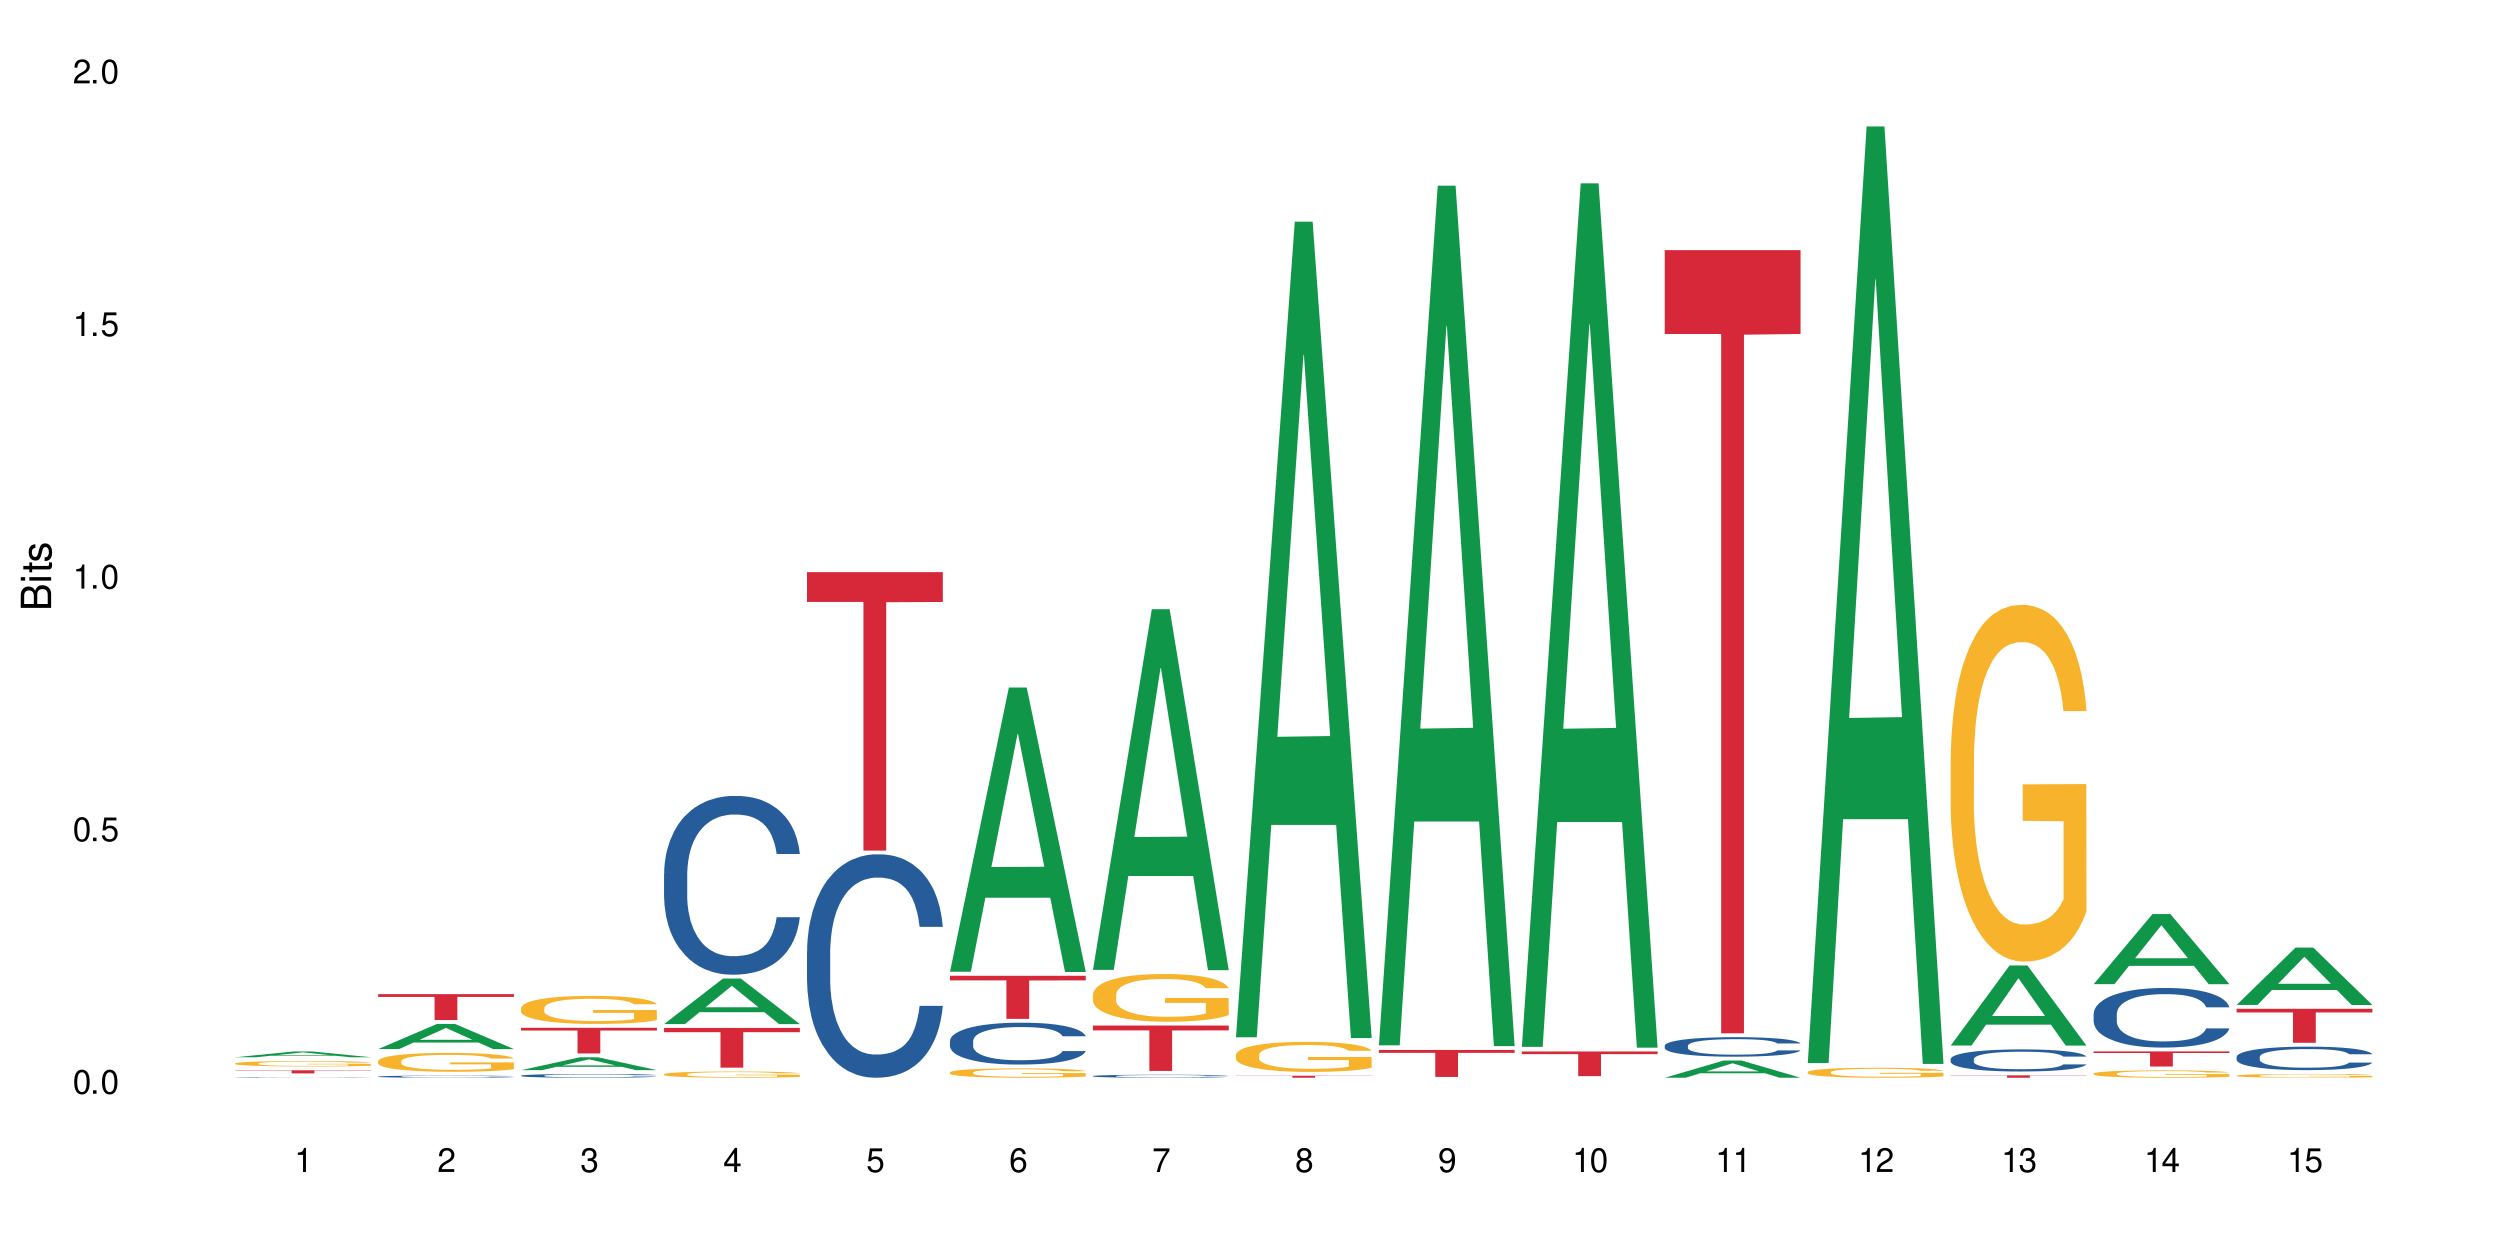 <?xml version="1.0" encoding="UTF-8"?>
<svg xmlns="http://www.w3.org/2000/svg" xmlns:xlink="http://www.w3.org/1999/xlink" width="720" height="360" viewBox="0 0 720 360">
<defs>
<g>
<g id="glyph-0-0">
</g>
<g id="glyph-0-1">
<path d="M 2.641 -6.938 C 2 -6.938 1.422 -6.656 1.078 -6.172 C 0.641 -5.562 0.406 -4.641 0.406 -3.359 C 0.406 -1.016 1.188 0.219 2.641 0.219 C 4.078 0.219 4.859 -1.016 4.859 -3.297 C 4.859 -4.641 4.656 -5.547 4.203 -6.172 C 3.844 -6.656 3.281 -6.938 2.641 -6.938 Z M 2.641 -6.188 C 3.547 -6.188 4 -5.25 4 -3.375 C 4 -1.406 3.562 -0.484 2.625 -0.484 C 1.734 -0.484 1.281 -1.438 1.281 -3.344 C 1.281 -5.25 1.734 -6.188 2.641 -6.188 Z M 2.641 -6.188 "/>
</g>
<g id="glyph-0-2">
<path d="M 1.828 -1 L 0.828 -1 L 0.828 0 L 1.828 0 Z M 1.828 -1 "/>
</g>
<g id="glyph-0-3">
<path d="M 4.562 -6.797 L 1.062 -6.797 L 0.547 -3.094 L 1.328 -3.094 C 1.719 -3.562 2.047 -3.734 2.578 -3.734 C 3.484 -3.734 4.062 -3.109 4.062 -2.094 C 4.062 -1.125 3.484 -0.531 2.578 -0.531 C 1.828 -0.531 1.375 -0.906 1.188 -1.672 L 0.328 -1.672 C 0.453 -1.109 0.547 -0.844 0.75 -0.594 C 1.125 -0.078 1.828 0.219 2.594 0.219 C 3.969 0.219 4.922 -0.781 4.922 -2.219 C 4.922 -3.562 4.031 -4.484 2.719 -4.484 C 2.25 -4.484 1.859 -4.359 1.469 -4.062 L 1.734 -5.969 L 4.562 -5.969 Z M 4.562 -6.797 "/>
</g>
<g id="glyph-0-4">
<path d="M 2.484 -4.938 L 2.484 0 L 3.328 0 L 3.328 -6.938 L 2.766 -6.938 C 2.469 -5.875 2.281 -5.734 0.984 -5.562 L 0.984 -4.938 Z M 2.484 -4.938 "/>
</g>
<g id="glyph-0-5">
<path d="M 4.859 -0.828 L 1.281 -0.828 C 1.359 -1.406 1.672 -1.781 2.5 -2.281 L 3.469 -2.828 C 4.406 -3.344 4.906 -4.062 4.906 -4.906 C 4.906 -5.484 4.672 -6.031 4.266 -6.406 C 3.859 -6.766 3.375 -6.938 2.719 -6.938 C 1.859 -6.938 1.219 -6.625 0.844 -6.031 C 0.609 -5.672 0.5 -5.234 0.484 -4.531 L 1.328 -4.531 C 1.359 -5.016 1.406 -5.281 1.531 -5.516 C 1.75 -5.938 2.188 -6.203 2.703 -6.203 C 3.469 -6.203 4.031 -5.641 4.031 -4.891 C 4.031 -4.344 3.719 -3.859 3.125 -3.516 L 2.234 -3 C 0.812 -2.172 0.406 -1.531 0.328 -0.016 L 4.859 -0.016 Z M 4.859 -0.828 "/>
</g>
<g id="glyph-0-6">
<path d="M 2.125 -3.188 L 2.578 -3.188 C 3.5 -3.188 3.984 -2.766 3.984 -1.922 C 3.984 -1.062 3.469 -0.531 2.594 -0.531 C 1.656 -0.531 1.203 -1 1.156 -2.016 L 0.312 -2.016 C 0.344 -1.453 0.438 -1.094 0.609 -0.781 C 0.953 -0.109 1.625 0.219 2.547 0.219 C 3.953 0.219 4.859 -0.625 4.859 -1.938 C 4.859 -2.828 4.516 -3.297 3.703 -3.594 C 4.344 -3.844 4.656 -4.328 4.656 -5.031 C 4.656 -6.219 3.875 -6.938 2.578 -6.938 C 1.203 -6.938 0.484 -6.172 0.453 -4.703 L 1.297 -4.703 C 1.312 -5.125 1.344 -5.359 1.453 -5.578 C 1.641 -5.969 2.062 -6.203 2.594 -6.203 C 3.344 -6.203 3.797 -5.75 3.797 -5 C 3.797 -4.516 3.609 -4.219 3.25 -4.047 C 3.016 -3.953 2.703 -3.922 2.125 -3.906 Z M 2.125 -3.188 "/>
</g>
<g id="glyph-0-7">
<path d="M 3.141 -1.672 L 3.141 0 L 3.984 0 L 3.984 -1.672 L 4.984 -1.672 L 4.984 -2.438 L 3.984 -2.438 L 3.984 -6.938 L 3.359 -6.938 L 0.266 -2.578 L 0.266 -1.672 Z M 3.141 -2.438 L 1 -2.438 L 3.141 -5.5 Z M 3.141 -2.438 "/>
</g>
<g id="glyph-0-8">
<path d="M 4.781 -5.125 C 4.609 -6.266 3.891 -6.938 2.844 -6.938 C 2.094 -6.938 1.422 -6.578 1.031 -5.953 C 0.594 -5.266 0.406 -4.422 0.406 -3.172 C 0.406 -2 0.578 -1.25 0.984 -0.641 C 1.359 -0.078 1.953 0.219 2.703 0.219 C 3.984 0.219 4.922 -0.75 4.922 -2.094 C 4.922 -3.375 4.062 -4.281 2.844 -4.281 C 2.172 -4.281 1.641 -4.031 1.281 -3.516 C 1.281 -5.234 1.828 -6.188 2.797 -6.188 C 3.391 -6.188 3.797 -5.797 3.938 -5.125 Z M 2.734 -3.531 C 3.547 -3.531 4.062 -2.953 4.062 -2.031 C 4.062 -1.156 3.484 -0.531 2.703 -0.531 C 1.922 -0.531 1.328 -1.188 1.328 -2.078 C 1.328 -2.938 1.906 -3.531 2.734 -3.531 Z M 2.734 -3.531 "/>
</g>
<g id="glyph-0-9">
<path d="M 4.984 -6.797 L 0.438 -6.797 L 0.438 -5.969 L 4.109 -5.969 C 2.5 -3.656 1.828 -2.234 1.328 0 L 2.219 0 C 2.594 -2.172 3.453 -4.047 4.984 -6.094 Z M 4.984 -6.797 "/>
</g>
<g id="glyph-0-10">
<path d="M 3.75 -3.656 C 4.469 -4.094 4.688 -4.438 4.688 -5.078 C 4.688 -6.172 3.844 -6.938 2.641 -6.938 C 1.438 -6.938 0.594 -6.172 0.594 -5.094 C 0.594 -4.438 0.812 -4.094 1.516 -3.656 C 0.734 -3.266 0.359 -2.703 0.359 -1.922 C 0.359 -0.656 1.281 0.219 2.641 0.219 C 3.984 0.219 4.922 -0.656 4.922 -1.922 C 4.922 -2.703 4.531 -3.266 3.75 -3.656 Z M 2.641 -6.188 C 3.359 -6.188 3.812 -5.75 3.812 -5.062 C 3.812 -4.406 3.344 -3.984 2.641 -3.984 C 1.922 -3.984 1.453 -4.406 1.453 -5.078 C 1.453 -5.75 1.922 -6.188 2.641 -6.188 Z M 2.641 -3.266 C 3.484 -3.266 4.062 -2.719 4.062 -1.906 C 4.062 -1.078 3.484 -0.531 2.625 -0.531 C 1.797 -0.531 1.219 -1.094 1.219 -1.906 C 1.219 -2.719 1.781 -3.266 2.641 -3.266 Z M 2.641 -3.266 "/>
</g>
<g id="glyph-0-11">
<path d="M 0.516 -1.578 C 0.672 -0.453 1.406 0.219 2.438 0.219 C 3.188 0.219 3.859 -0.141 4.266 -0.766 C 4.688 -1.453 4.891 -2.297 4.891 -3.547 C 4.891 -4.719 4.703 -5.453 4.312 -6.078 C 3.938 -6.641 3.344 -6.938 2.594 -6.938 C 1.297 -6.938 0.359 -5.969 0.359 -4.625 C 0.359 -3.344 1.234 -2.453 2.453 -2.453 C 3.094 -2.453 3.578 -2.672 4.016 -3.203 C 4 -1.484 3.469 -0.531 2.5 -0.531 C 1.906 -0.531 1.484 -0.906 1.359 -1.578 Z M 2.578 -6.203 C 3.375 -6.203 3.969 -5.531 3.969 -4.641 C 3.969 -3.797 3.391 -3.188 2.547 -3.188 C 1.734 -3.188 1.234 -3.766 1.234 -4.688 C 1.234 -5.562 1.797 -6.203 2.578 -6.203 Z M 2.578 -6.203 "/>
</g>
<g id="glyph-1-0">
</g>
<g id="glyph-1-1">
<path d="M 0 -0.953 L 0 -4.891 C 0 -5.719 -0.234 -6.344 -0.734 -6.797 C -1.188 -7.234 -1.812 -7.469 -2.5 -7.469 C -3.547 -7.469 -4.188 -7 -4.625 -5.875 C -4.984 -6.688 -5.625 -7.094 -6.531 -7.094 C -7.172 -7.094 -7.734 -6.859 -8.141 -6.391 C -8.562 -5.922 -8.75 -5.344 -8.75 -4.5 L -8.75 -0.953 Z M -4.984 -2.062 L -7.766 -2.062 L -7.766 -4.219 C -7.766 -4.844 -7.688 -5.203 -7.453 -5.5 C -7.219 -5.812 -6.859 -5.969 -6.375 -5.969 C -5.891 -5.969 -5.531 -5.812 -5.297 -5.5 C -5.062 -5.203 -4.984 -4.844 -4.984 -4.219 Z M -0.984 -2.062 L -4 -2.062 L -4 -4.781 C -4 -5.766 -3.438 -6.359 -2.484 -6.359 C -1.547 -6.359 -0.984 -5.766 -0.984 -4.781 Z M -0.984 -2.062 "/>
</g>
<g id="glyph-1-2">
<path d="M -6.281 -1.797 L -6.281 -0.797 L 0 -0.797 L 0 -1.797 Z M -8.75 -1.797 L -8.75 -0.797 L -7.484 -0.797 L -7.484 -1.797 Z M -8.75 -1.797 "/>
</g>
<g id="glyph-1-3">
<path d="M -6.281 -3.047 L -6.281 -2.016 L -8.016 -2.016 L -8.016 -1.016 L -6.281 -1.016 L -6.281 -0.172 L -5.469 -0.172 L -5.469 -1.016 L -0.719 -1.016 C -0.078 -1.016 0.281 -1.453 0.281 -2.234 C 0.281 -2.5 0.25 -2.719 0.188 -3.047 L -0.641 -3.047 C -0.609 -2.906 -0.594 -2.766 -0.594 -2.562 C -0.594 -2.141 -0.719 -2.016 -1.156 -2.016 L -5.469 -2.016 L -5.469 -3.047 Z M -6.281 -3.047 "/>
</g>
<g id="glyph-1-4">
<path d="M -4.531 -5.25 C -5.766 -5.25 -6.469 -4.422 -6.469 -2.969 C -6.469 -1.516 -5.719 -0.562 -4.547 -0.562 C -3.562 -0.562 -3.094 -1.062 -2.734 -2.562 L -2.516 -3.484 C -2.344 -4.188 -2.094 -4.469 -1.641 -4.469 C -1.047 -4.469 -0.641 -3.875 -0.641 -3 C -0.641 -2.453 -0.797 -2 -1.062 -1.75 C -1.25 -1.594 -1.422 -1.531 -1.875 -1.469 L -1.875 -0.406 C -0.422 -0.453 0.281 -1.266 0.281 -2.922 C 0.281 -4.5 -0.5 -5.516 -1.719 -5.516 C -2.656 -5.516 -3.172 -4.984 -3.469 -3.734 L -3.703 -2.766 C -3.891 -1.953 -4.156 -1.609 -4.594 -1.609 C -5.188 -1.609 -5.547 -2.125 -5.547 -2.938 C -5.547 -3.75 -5.203 -4.172 -4.531 -4.203 Z M -4.531 -5.25 "/>
</g>
</g>
</defs>
<rect x="-72" y="-36" width="864" height="432" fill="rgb(100%, 100%, 100%)" fill-opacity="1"/>
<path fill-rule="nonzero" fill="rgb(6.275%, 58.824%, 28.235%)" fill-opacity="1" d="M 67.73 304.484 L 67.773 304.484 L 84.695 302.816 L 89.836 302.816 L 106.844 304.488 L 100.867 304.488 L 96.605 304.051 L 77.926 304.051 L 73.75 304.484 L 67.73 304.484 L 79.723 303.871 L 94.895 303.871 L 87.328 303.09 L 87.246 303.09 L 87.16 303.094 L 79.684 303.871 L 79.723 303.871 Z M 67.73 304.484 "/>
<path fill-rule="nonzero" fill="rgb(14.51%, 36.078%, 60%)" fill-opacity="1" d="M 67.73 310.305 L 67.777 310.305 L 67.777 310.301 L 67.922 310.297 L 68.254 310.289 L 68.59 310.285 L 69.449 310.273 L 70.641 310.266 L 71.879 310.262 L 72.785 310.258 L 73.598 310.254 L 75.457 310.25 L 76.652 310.246 L 77.938 310.242 L 79.512 310.242 L 80.656 310.238 L 83.234 310.238 L 85.141 310.234 L 91.723 310.234 L 93.105 310.238 L 95.922 310.238 L 98.164 310.242 L 100.168 310.246 L 101.074 310.25 L 102.504 310.254 L 103.602 310.258 L 104.363 310.262 L 105.223 310.266 L 105.984 310.273 L 106.559 310.281 L 106.844 310.289 L 100.168 310.289 L 99.832 310.281 L 99.449 310.277 L 98.734 310.27 L 98.02 310.266 L 97.02 310.262 L 96.113 310.258 L 94.871 310.258 L 93.773 310.254 L 83.234 310.254 L 81.801 310.258 L 80.801 310.258 L 79.609 310.262 L 78.797 310.266 L 77.797 310.27 L 77.078 310.27 L 76.27 310.277 L 75.793 310.281 L 75.363 310.285 L 74.98 310.289 L 74.695 310.293 L 74.504 310.301 L 74.41 310.305 L 74.41 310.328 L 74.504 310.332 L 74.742 310.34 L 75.363 310.348 L 76.27 310.355 L 77.32 310.363 L 78.32 310.367 L 78.891 310.367 L 79.656 310.371 L 80.848 310.375 L 82.566 310.375 L 83.566 310.379 L 91.867 310.379 L 93.156 310.375 L 94.918 310.375 L 96.016 310.371 L 96.969 310.367 L 97.688 310.367 L 98.164 310.363 L 98.879 310.359 L 99.449 310.355 L 99.879 310.348 L 100.168 310.344 L 106.844 310.344 L 106.559 310.352 L 105.699 310.359 L 105.031 310.367 L 104.27 310.371 L 103.172 310.375 L 102.266 310.379 L 101.074 310.383 L 99.977 310.387 L 98.781 310.387 L 97.02 310.391 L 95.875 310.391 L 94.633 310.395 L 81.992 310.395 L 79.559 310.391 L 77.797 310.387 L 76.414 310.387 L 75.219 310.383 L 73.883 310.379 L 72.168 310.371 L 71.117 310.367 L 70.402 310.363 L 69.59 310.355 L 69.02 310.352 L 68.352 310.344 L 67.875 310.332 L 67.73 310.324 Z M 67.73 310.305 "/>
<path fill-rule="nonzero" fill="rgb(96.863%, 70.196%, 16.863%)" fill-opacity="1" d="M 67.73 306.254 L 67.777 306.254 L 67.777 306.223 L 67.969 306.16 L 68.445 306.07 L 69.066 306 L 69.734 305.941 L 70.164 305.914 L 70.879 305.871 L 71.5 305.84 L 73.074 305.773 L 75.078 305.715 L 76.172 305.691 L 77.414 305.664 L 79.18 305.641 L 79.988 305.629 L 82.469 305.605 L 85.285 305.594 L 88.383 305.586 L 89.816 305.59 L 91.77 305.594 L 94.441 305.609 L 95.969 305.625 L 97.16 305.641 L 98.402 305.656 L 99.926 305.688 L 101.359 305.719 L 102.504 305.754 L 103.648 305.797 L 104.602 305.844 L 105.414 305.891 L 106.129 305.953 L 106.559 306 L 106.844 306.051 L 100.215 306.051 L 99.832 306 L 99.402 305.961 L 98.688 305.914 L 97.973 305.883 L 97.258 305.855 L 95.922 305.816 L 94.777 305.797 L 93.344 305.773 L 91.961 305.762 L 90.387 305.754 L 89.434 305.75 L 86.906 305.75 L 84.617 305.762 L 83.281 305.773 L 82.328 305.785 L 80.992 305.805 L 80.18 305.82 L 79.703 305.832 L 78.273 305.879 L 77.32 305.918 L 76.793 305.945 L 76.125 305.988 L 75.648 306.023 L 75.125 306.082 L 74.84 306.125 L 74.457 306.223 L 74.41 306.477 L 74.551 306.531 L 74.84 306.59 L 75.219 306.641 L 75.793 306.695 L 76.363 306.734 L 77.367 306.789 L 78.227 306.828 L 78.891 306.852 L 80.18 306.891 L 80.703 306.902 L 81.945 306.93 L 83.234 306.949 L 84.809 306.965 L 86 306.973 L 87.906 306.98 L 90.34 306.98 L 93.203 306.973 L 95.016 306.961 L 96.254 306.949 L 97.066 306.941 L 98.066 306.926 L 98.781 306.91 L 99.449 306.895 L 100.262 306.871 L 100.262 306.531 L 88.48 306.531 L 88.48 306.371 L 106.797 306.367 L 106.844 306.926 L 105.844 306.961 L 104.602 307 L 103.41 307.027 L 102.168 307.051 L 100.406 307.078 L 98.973 307.098 L 96.781 307.117 L 94.777 307.129 L 92.676 307.137 L 90.816 307.141 L 88.621 307.145 L 86.668 307.141 L 84.57 307.133 L 82.898 307.121 L 81.371 307.105 L 79.848 307.086 L 77.938 307.059 L 76.699 307.035 L 75.41 307.004 L 74.121 306.969 L 72.977 306.93 L 71.453 306.867 L 70.641 306.824 L 69.879 306.773 L 69.305 306.73 L 68.781 306.68 L 68.398 306.633 L 68.016 306.57 L 67.828 306.52 L 67.73 306.477 Z M 67.73 306.254 "/>
<path fill-rule="nonzero" fill="rgb(83.922%, 15.686%, 22.353%)" fill-opacity="1" d="M 67.73 308.242 L 106.844 308.242 L 106.844 308.34 L 90.543 308.34 L 90.543 309.137 L 83.984 309.137 L 83.984 308.34 L 67.73 308.34 Z M 67.73 308.242 "/>
<path fill-rule="nonzero" fill="rgb(6.275%, 58.824%, 28.235%)" fill-opacity="1" d="M 108.902 302.137 L 108.945 302.129 L 125.867 294.887 L 131.008 294.887 L 148.016 302.141 L 142.039 302.141 L 137.777 300.246 L 119.098 300.246 L 114.922 302.137 L 108.902 302.137 L 120.895 299.465 L 136.062 299.457 L 128.5 296.07 L 128.418 296.066 L 128.332 296.086 L 120.855 299.457 L 120.895 299.465 Z M 108.902 302.137 "/>
<path fill-rule="nonzero" fill="rgb(14.51%, 36.078%, 60%)" fill-opacity="1" d="M 108.902 310.047 L 108.949 310.043 L 108.949 310.031 L 109.094 310.008 L 109.426 309.98 L 109.762 309.965 L 110.621 309.93 L 111.812 309.898 L 113.051 309.871 L 113.957 309.859 L 114.77 309.848 L 116.629 309.824 L 117.82 309.816 L 119.109 309.805 L 120.684 309.797 L 121.828 309.789 L 124.406 309.781 L 126.312 309.777 L 127.793 309.773 L 130.988 309.773 L 132.895 309.777 L 134.277 309.781 L 135.805 309.785 L 137.094 309.789 L 139.336 309.801 L 141.336 309.816 L 142.242 309.828 L 143.676 309.844 L 144.773 309.863 L 145.535 309.875 L 146.395 309.898 L 147.156 309.922 L 147.73 309.953 L 148.016 309.977 L 141.336 309.977 L 141.004 309.953 L 140.621 309.938 L 139.906 309.914 L 139.191 309.895 L 138.191 309.879 L 137.285 309.867 L 136.043 309.859 L 134.945 309.852 L 133.801 309.848 L 132.703 309.844 L 130.605 309.84 L 127.266 309.84 L 125.406 309.844 L 124.406 309.848 L 122.973 309.855 L 121.973 309.863 L 120.781 309.875 L 119.969 309.887 L 118.969 309.898 L 118.25 309.914 L 117.441 309.934 L 116.965 309.945 L 116.535 309.961 L 116.152 309.98 L 115.867 310 L 115.676 310.023 L 115.582 310.043 L 115.582 310.129 L 115.676 310.152 L 115.914 310.176 L 116.535 310.211 L 117.441 310.238 L 118.488 310.262 L 119.492 310.281 L 120.062 310.289 L 120.828 310.297 L 122.02 310.309 L 123.738 310.32 L 124.738 310.324 L 126.266 310.328 L 127.84 310.332 L 129.938 310.332 L 131.797 310.328 L 133.039 310.328 L 134.324 310.32 L 136.09 310.312 L 137.188 310.305 L 138.141 310.293 L 138.859 310.281 L 139.336 310.273 L 140.051 310.254 L 140.621 310.234 L 141.051 310.215 L 141.336 310.195 L 148.016 310.195 L 147.73 310.219 L 147.301 310.242 L 146.871 310.258 L 146.203 310.277 L 145.441 310.297 L 144.344 310.316 L 143.438 310.328 L 142.242 310.344 L 141.148 310.352 L 139.953 310.363 L 138.191 310.375 L 137.043 310.379 L 135.805 310.383 L 134.324 310.391 L 132.465 310.395 L 125.121 310.395 L 123.164 310.387 L 120.73 310.379 L 118.969 310.367 L 117.582 310.355 L 116.391 310.344 L 115.055 310.328 L 113.34 310.305 L 112.289 310.285 L 111.574 310.27 L 110.762 310.246 L 110.191 310.227 L 109.523 310.195 L 109.047 310.156 L 108.902 310.125 Z M 108.902 310.047 "/>
<path fill-rule="nonzero" fill="rgb(96.863%, 70.196%, 16.863%)" fill-opacity="1" d="M 108.902 305.57 L 108.949 305.562 L 108.949 305.465 L 109.141 305.242 L 109.617 304.934 L 110.238 304.68 L 110.906 304.484 L 111.336 304.379 L 112.051 304.23 L 112.672 304.121 L 114.246 303.898 L 116.25 303.688 L 117.344 303.598 L 118.586 303.516 L 120.352 303.422 L 121.16 303.387 L 123.641 303.309 L 126.457 303.258 L 129.555 303.242 L 130.988 303.246 L 132.941 303.266 L 135.613 303.32 L 137.141 303.371 L 138.332 303.422 L 139.574 303.484 L 141.098 303.586 L 142.531 303.703 L 143.676 303.824 L 144.82 303.973 L 145.773 304.129 L 146.586 304.305 L 147.301 304.512 L 147.73 304.688 L 148.016 304.859 L 141.387 304.859 L 141.004 304.688 L 140.574 304.551 L 139.859 304.387 L 139.145 304.27 L 138.43 304.176 L 137.094 304.047 L 135.949 303.965 L 134.516 303.898 L 133.133 303.852 L 131.559 303.824 L 130.605 303.812 L 128.078 303.812 L 125.789 303.848 L 124.453 303.887 L 123.5 303.926 L 122.164 304 L 121.352 304.062 L 120.875 304.102 L 119.445 304.254 L 118.488 304.395 L 117.965 304.488 L 117.297 304.637 L 116.82 304.77 L 116.297 304.969 L 116.008 305.117 L 115.629 305.453 L 115.582 306.348 L 115.723 306.535 L 116.008 306.738 L 116.391 306.918 L 116.965 307.105 L 117.535 307.25 L 118.539 307.445 L 119.395 307.574 L 120.062 307.656 L 121.352 307.793 L 121.875 307.836 L 123.117 307.926 L 124.406 307.996 L 125.98 308.055 L 127.172 308.086 L 129.078 308.109 L 131.512 308.109 L 134.375 308.078 L 136.188 308.039 L 137.426 308 L 138.238 307.965 L 139.238 307.91 L 139.953 307.859 L 140.621 307.805 L 141.434 307.723 L 141.434 306.535 L 129.652 306.531 L 129.652 305.977 L 147.969 305.973 L 148.016 307.91 L 147.016 308.043 L 145.773 308.172 L 144.582 308.273 L 143.34 308.355 L 141.578 308.453 L 140.145 308.512 L 137.949 308.582 L 135.949 308.625 L 133.848 308.656 L 131.988 308.668 L 129.793 308.676 L 127.84 308.664 L 125.742 308.637 L 124.07 308.594 L 122.543 308.547 L 121.02 308.48 L 119.109 308.375 L 117.871 308.293 L 116.582 308.188 L 115.293 308.062 L 114.148 307.93 L 113.387 307.828 L 112.625 307.707 L 111.812 307.559 L 111.051 307.391 L 110.477 307.234 L 109.953 307.062 L 109.57 306.898 L 109.188 306.676 L 108.996 306.496 L 108.902 306.344 Z M 108.902 305.57 "/>
<path fill-rule="nonzero" fill="rgb(83.922%, 15.686%, 22.353%)" fill-opacity="1" d="M 108.902 286.312 L 148.016 286.312 L 148.016 287.113 L 131.715 287.121 L 131.715 293.785 L 125.156 293.785 L 125.156 287.125 L 125.062 287.113 L 108.902 287.113 Z M 108.902 286.312 "/>
<path fill-rule="nonzero" fill="rgb(6.275%, 58.824%, 28.235%)" fill-opacity="1" d="M 150.074 308.203 L 150.117 308.199 L 167.039 304.492 L 172.18 304.492 L 189.188 308.207 L 183.211 308.207 L 178.949 307.238 L 160.27 307.238 L 156.09 308.203 L 150.074 308.203 L 162.066 306.836 L 177.234 306.832 L 169.672 305.098 L 169.59 305.094 L 169.504 305.105 L 162.027 306.832 L 162.066 306.836 Z M 150.074 308.203 "/>
<path fill-rule="nonzero" fill="rgb(14.51%, 36.078%, 60%)" fill-opacity="1" d="M 150.074 309.781 L 150.121 309.781 L 150.121 309.754 L 150.266 309.719 L 150.598 309.672 L 150.934 309.637 L 151.793 309.578 L 152.984 309.523 L 154.223 309.477 L 155.129 309.453 L 155.941 309.434 L 157.801 309.395 L 158.992 309.375 L 160.281 309.359 L 161.855 309.344 L 163 309.332 L 165.578 309.316 L 167.484 309.309 L 168.965 309.305 L 172.16 309.305 L 174.066 309.309 L 175.449 309.316 L 176.977 309.324 L 178.266 309.332 L 180.508 309.355 L 182.508 309.383 L 183.414 309.398 L 184.848 309.43 L 185.945 309.457 L 186.707 309.484 L 187.566 309.523 L 188.328 309.566 L 188.902 309.617 L 189.188 309.66 L 182.508 309.66 L 182.176 309.621 L 181.793 309.59 L 181.078 309.547 L 180.363 309.52 L 179.359 309.492 L 178.453 309.473 L 177.215 309.453 L 176.117 309.441 L 174.973 309.434 L 173.875 309.426 L 171.777 309.422 L 168.438 309.422 L 166.578 309.43 L 165.578 309.438 L 164.145 309.449 L 163.145 309.465 L 161.953 309.484 L 161.141 309.5 L 160.137 309.527 L 159.422 309.551 L 158.613 309.582 L 158.137 309.605 L 157.707 309.637 L 157.324 309.668 L 157.039 309.703 L 156.848 309.738 L 156.754 309.777 L 156.754 309.93 L 156.848 309.965 L 157.086 310.008 L 157.707 310.07 L 158.613 310.121 L 159.66 310.164 L 160.664 310.191 L 161.234 310.207 L 162 310.223 L 163.191 310.242 L 164.91 310.262 L 165.91 310.27 L 167.438 310.277 L 169.012 310.281 L 171.109 310.281 L 172.969 310.277 L 174.211 310.273 L 175.496 310.266 L 177.262 310.25 L 178.359 310.234 L 179.312 310.215 L 180.027 310.195 L 180.508 310.18 L 181.223 310.148 L 181.793 310.113 L 182.223 310.078 L 182.508 310.047 L 189.188 310.047 L 188.902 310.086 L 188.473 310.125 L 188.043 310.152 L 187.375 310.188 L 186.613 310.219 L 185.516 310.254 L 184.609 310.277 L 183.414 310.301 L 182.32 310.32 L 181.125 310.336 L 179.359 310.355 L 178.215 310.367 L 176.977 310.375 L 175.496 310.383 L 173.637 310.391 L 171.633 310.395 L 167.77 310.395 L 166.293 310.391 L 164.336 310.383 L 161.902 310.363 L 160.137 310.344 L 158.754 310.324 L 157.562 310.305 L 156.227 310.277 L 154.512 310.234 L 153.461 310.199 L 152.746 310.172 L 151.934 310.133 L 151.363 310.098 L 150.695 310.043 L 150.219 309.973 L 150.074 309.918 Z M 150.074 309.781 "/>
<path fill-rule="nonzero" fill="rgb(96.863%, 70.196%, 16.863%)" fill-opacity="1" d="M 150.074 290.277 L 150.121 290.27 L 150.121 290.125 L 150.312 289.793 L 150.789 289.332 L 151.41 288.957 L 152.078 288.66 L 152.508 288.508 L 153.223 288.285 L 153.844 288.121 L 155.418 287.789 L 157.418 287.48 L 158.516 287.348 L 159.758 287.223 L 161.523 287.082 L 162.332 287.031 L 164.812 286.91 L 167.629 286.84 L 170.727 286.816 L 172.16 286.824 L 174.113 286.852 L 176.785 286.934 L 178.312 287.008 L 179.504 287.082 L 180.746 287.18 L 182.27 287.324 L 183.703 287.504 L 184.848 287.68 L 185.992 287.902 L 186.945 288.137 L 187.758 288.395 L 188.473 288.707 L 188.902 288.965 L 189.188 289.223 L 182.559 289.223 L 182.176 288.965 L 181.746 288.766 L 181.031 288.52 L 180.316 288.344 L 179.602 288.203 L 178.266 288.012 L 177.121 287.895 L 175.688 287.789 L 174.305 287.723 L 172.73 287.68 L 171.777 287.664 L 169.25 287.664 L 166.961 287.715 L 165.625 287.777 L 164.672 287.836 L 163.336 287.945 L 162.523 288.035 L 162.047 288.094 L 160.617 288.32 L 159.66 288.527 L 159.137 288.668 L 158.469 288.891 L 157.992 289.09 L 157.469 289.387 L 157.18 289.605 L 156.801 290.109 L 156.754 291.438 L 156.895 291.719 L 157.18 292.02 L 157.562 292.285 L 158.137 292.566 L 158.707 292.781 L 159.711 293.07 L 160.566 293.262 L 161.234 293.387 L 162.523 293.586 L 163.047 293.652 L 164.289 293.785 L 165.578 293.887 L 167.148 293.977 L 168.344 294.02 L 170.25 294.059 L 172.684 294.059 L 175.547 294.016 L 177.359 293.953 L 178.598 293.895 L 179.41 293.844 L 180.41 293.762 L 181.125 293.688 L 181.793 293.609 L 182.605 293.48 L 182.605 291.719 L 170.824 291.711 L 170.824 290.883 L 189.141 290.875 L 189.188 293.762 L 188.188 293.961 L 186.945 294.152 L 185.754 294.301 L 184.512 294.426 L 182.746 294.566 L 181.316 294.656 L 179.121 294.758 L 177.121 294.824 L 175.02 294.871 L 173.16 294.891 L 170.965 294.898 L 169.012 294.887 L 166.91 294.84 L 165.242 294.781 L 163.715 294.707 L 162.191 294.613 L 160.281 294.457 L 159.043 294.332 L 157.754 294.176 L 156.465 293.992 L 155.32 293.793 L 154.559 293.637 L 153.793 293.461 L 152.984 293.238 L 152.219 292.988 L 151.648 292.758 L 151.125 292.5 L 150.742 292.258 L 150.359 291.926 L 150.168 291.66 L 150.074 291.43 Z M 150.074 290.277 "/>
<path fill-rule="nonzero" fill="rgb(83.922%, 15.686%, 22.353%)" fill-opacity="1" d="M 150.074 296 L 189.188 296 L 189.188 296.793 L 172.887 296.797 L 172.887 303.391 L 166.328 303.391 L 166.328 296.805 L 166.234 296.793 L 150.074 296.793 Z M 150.074 296 "/>
<path fill-rule="nonzero" fill="rgb(6.275%, 58.824%, 28.235%)" fill-opacity="1" d="M 191.246 294.934 L 191.289 294.918 L 208.211 281.82 L 213.352 281.82 L 230.359 294.945 L 224.383 294.945 L 220.121 291.52 L 201.441 291.52 L 197.262 294.934 L 191.246 294.934 L 203.238 290.102 L 218.406 290.09 L 210.844 283.965 L 210.762 283.953 L 210.676 283.992 L 203.195 290.09 L 203.238 290.102 Z M 191.246 294.934 "/>
<path fill-rule="nonzero" fill="rgb(14.51%, 36.078%, 60%)" fill-opacity="1" d="M 191.246 251.645 L 191.293 251.598 L 191.293 250.469 L 191.438 248.68 L 191.77 246.422 L 192.105 244.871 L 192.965 242.094 L 194.156 239.41 L 195.395 237.34 L 196.301 236.117 L 197.113 235.176 L 198.973 233.438 L 200.164 232.543 L 201.453 231.742 L 203.027 230.941 L 204.172 230.473 L 206.746 229.719 L 208.656 229.391 L 210.133 229.25 L 213.332 229.25 L 215.238 229.438 L 216.621 229.672 L 218.148 230.047 L 219.438 230.473 L 221.676 231.508 L 223.68 232.824 L 224.586 233.578 L 226.02 235.035 L 227.117 236.449 L 227.879 237.672 L 228.738 239.41 L 229.5 241.527 L 230.074 243.93 L 230.359 245.953 L 223.68 245.953 L 223.348 244.07 L 222.965 242.609 L 222.25 240.684 L 221.535 239.316 L 220.531 237.953 L 219.625 237.059 L 218.387 236.164 L 217.289 235.602 L 216.145 235.176 L 215.047 234.895 L 212.949 234.613 L 210.516 234.613 L 209.609 234.707 L 207.75 235.082 L 206.746 235.414 L 205.316 236.07 L 204.316 236.684 L 203.121 237.625 L 202.312 238.422 L 201.309 239.648 L 200.594 240.73 L 199.785 242.281 L 199.309 243.457 L 198.879 244.777 L 198.496 246.328 L 198.211 247.977 L 198.02 249.715 L 197.922 251.41 L 197.922 258.703 L 198.02 260.395 L 198.258 262.371 L 198.879 265.242 L 199.785 267.734 L 200.832 269.711 L 201.836 271.125 L 202.406 271.781 L 203.172 272.535 L 204.363 273.477 L 206.082 274.418 L 207.082 274.793 L 208.609 275.168 L 210.184 275.359 L 212.281 275.359 L 214.141 275.168 L 215.383 274.934 L 216.668 274.559 L 218.434 273.758 L 219.531 273.004 L 220.484 272.109 L 221.199 271.219 L 221.676 270.465 L 222.395 269.008 L 222.965 267.406 L 223.395 265.758 L 223.68 264.16 L 230.359 264.16 L 230.074 266.043 L 229.645 267.875 L 229.215 269.242 L 228.547 270.887 L 227.781 272.348 L 226.688 273.992 L 225.781 275.074 L 224.586 276.25 L 223.488 277.145 L 222.297 277.945 L 220.531 278.887 L 219.387 279.355 L 218.148 279.781 L 216.668 280.156 L 214.809 280.484 L 212.805 280.676 L 210.945 280.723 L 208.941 280.629 L 207.465 280.438 L 205.508 280.016 L 203.074 279.168 L 201.309 278.273 L 199.926 277.383 L 198.734 276.441 L 197.398 275.168 L 195.684 273.098 L 194.633 271.5 L 193.918 270.184 L 193.105 268.348 L 192.535 266.699 L 191.867 264.066 L 191.391 260.727 L 191.246 258.137 Z M 191.246 251.645 "/>
<path fill-rule="nonzero" fill="rgb(96.863%, 70.196%, 16.863%)" fill-opacity="1" d="M 191.246 309.363 L 191.293 309.363 L 191.293 309.332 L 191.484 309.258 L 191.961 309.152 L 192.582 309.07 L 193.25 309.004 L 193.68 308.969 L 194.395 308.922 L 195.016 308.883 L 196.59 308.809 L 198.59 308.742 L 199.688 308.711 L 200.93 308.684 L 202.695 308.652 L 203.504 308.641 L 205.984 308.613 L 208.801 308.598 L 211.898 308.594 L 213.332 308.594 L 215.285 308.602 L 217.957 308.617 L 219.484 308.637 L 220.676 308.652 L 221.918 308.672 L 223.441 308.707 L 224.875 308.746 L 226.02 308.785 L 227.164 308.836 L 228.117 308.887 L 228.93 308.945 L 229.645 309.016 L 230.074 309.07 L 230.359 309.129 L 223.73 309.129 L 223.348 309.07 L 222.918 309.027 L 222.203 308.973 L 221.488 308.934 L 220.77 308.902 L 219.438 308.859 L 218.293 308.832 L 216.859 308.809 L 215.477 308.793 L 213.902 308.785 L 212.949 308.781 L 210.422 308.781 L 208.133 308.793 L 206.797 308.805 L 205.84 308.82 L 204.508 308.844 L 203.695 308.863 L 203.219 308.879 L 201.789 308.93 L 200.832 308.973 L 200.309 309.004 L 199.641 309.055 L 199.164 309.098 L 198.641 309.164 L 198.352 309.215 L 197.973 309.328 L 197.922 309.625 L 198.066 309.688 L 198.352 309.754 L 198.734 309.812 L 199.309 309.875 L 199.879 309.922 L 200.883 309.988 L 201.738 310.031 L 202.406 310.059 L 203.695 310.102 L 204.219 310.117 L 205.461 310.148 L 206.746 310.172 L 208.32 310.191 L 209.516 310.199 L 211.422 310.207 L 213.855 310.207 L 216.719 310.199 L 218.531 310.184 L 219.77 310.172 L 220.582 310.16 L 221.582 310.141 L 222.297 310.125 L 222.965 310.109 L 223.777 310.078 L 223.777 309.688 L 211.996 309.684 L 211.996 309.5 L 230.312 309.5 L 230.359 310.141 L 229.355 310.188 L 228.117 310.23 L 226.926 310.262 L 225.684 310.289 L 223.918 310.32 L 222.488 310.34 L 220.293 310.363 L 218.293 310.379 L 216.191 310.391 L 214.332 310.395 L 210.184 310.395 L 208.082 310.383 L 206.414 310.371 L 203.359 310.332 L 201.453 310.297 L 200.215 310.27 L 198.926 310.234 L 197.637 310.195 L 196.492 310.148 L 195.73 310.113 L 194.965 310.074 L 194.156 310.023 L 193.391 309.969 L 192.82 309.918 L 192.297 309.859 L 191.914 309.805 L 191.531 309.73 L 191.34 309.672 L 191.246 309.621 Z M 191.246 309.363 "/>
<path fill-rule="nonzero" fill="rgb(83.922%, 15.686%, 22.353%)" fill-opacity="1" d="M 191.246 296.043 L 230.359 296.043 L 230.359 297.27 L 214.059 297.281 L 214.059 307.492 L 207.5 307.492 L 207.5 297.293 L 207.402 297.27 L 191.246 297.27 Z M 191.246 296.043 "/>
<path fill-rule="nonzero" fill="rgb(14.51%, 36.078%, 60%)" fill-opacity="1" d="M 232.418 274.062 L 232.465 274.004 L 232.465 272.59 L 232.609 270.355 L 232.941 267.535 L 233.277 265.594 L 234.133 262.125 L 235.328 258.773 L 236.566 256.188 L 237.473 254.66 L 238.285 253.484 L 240.145 251.309 L 241.336 250.191 L 242.625 249.191 L 244.199 248.191 L 245.344 247.605 L 247.918 246.664 L 249.828 246.25 L 251.305 246.074 L 254.504 246.074 L 256.41 246.309 L 257.793 246.605 L 259.32 247.074 L 260.609 247.605 L 262.848 248.898 L 264.852 250.543 L 265.758 251.484 L 267.191 253.309 L 268.285 255.07 L 269.051 256.598 L 269.91 258.773 L 270.672 261.422 L 271.246 264.418 L 271.531 266.945 L 264.852 266.945 L 264.52 264.594 L 264.137 262.773 L 263.422 260.363 L 262.707 258.656 L 261.703 256.953 L 260.797 255.836 L 259.559 254.719 L 258.461 254.012 L 257.316 253.484 L 256.219 253.129 L 254.121 252.777 L 251.688 252.777 L 250.781 252.895 L 248.922 253.367 L 247.918 253.777 L 246.488 254.602 L 245.488 255.363 L 244.293 256.539 L 243.484 257.539 L 242.48 259.07 L 241.766 260.422 L 240.957 262.359 L 240.48 263.832 L 240.051 265.477 L 239.668 267.418 L 239.383 269.477 L 239.191 271.652 L 239.094 273.766 L 239.094 282.879 L 239.191 284.996 L 239.43 287.465 L 240.051 291.051 L 240.957 294.168 L 242.004 296.637 L 243.008 298.402 L 243.578 299.227 L 244.344 300.164 L 245.535 301.34 L 247.25 302.52 L 248.254 302.988 L 249.781 303.457 L 251.355 303.695 L 253.453 303.695 L 255.312 303.457 L 256.555 303.164 L 257.84 302.695 L 259.605 301.695 L 260.703 300.754 L 261.656 299.637 L 262.371 298.52 L 262.848 297.578 L 263.566 295.758 L 264.137 293.758 L 264.566 291.699 L 264.852 289.699 L 271.531 289.699 L 271.246 292.051 L 270.816 294.344 L 270.387 296.051 L 269.719 298.109 L 268.953 299.93 L 267.859 301.988 L 266.953 303.34 L 265.758 304.812 L 264.66 305.926 L 263.469 306.926 L 261.703 308.102 L 260.559 308.691 L 259.32 309.219 L 257.84 309.691 L 255.98 310.102 L 253.977 310.336 L 252.117 310.395 L 250.113 310.277 L 248.637 310.043 L 246.68 309.516 L 244.246 308.457 L 242.48 307.34 L 241.098 306.223 L 239.906 305.047 L 238.57 303.457 L 236.852 300.871 L 235.805 298.871 L 235.09 297.227 L 234.277 294.934 L 233.707 292.875 L 233.039 289.582 L 232.559 285.41 L 232.418 282.176 Z M 232.418 274.062 "/>
<path fill-rule="nonzero" fill="rgb(83.922%, 15.686%, 22.353%)" fill-opacity="1" d="M 232.418 164.781 L 271.531 164.781 L 271.531 173.363 L 255.23 173.441 L 255.23 244.977 L 248.672 244.977 L 248.672 173.516 L 248.574 173.363 L 232.418 173.363 Z M 232.418 164.781 "/>
<path fill-rule="nonzero" fill="rgb(6.275%, 58.824%, 28.235%)" fill-opacity="1" d="M 273.59 279.852 L 273.629 279.777 L 290.555 198.004 L 295.695 198.004 L 312.703 279.93 L 306.727 279.93 L 302.465 258.543 L 283.785 258.543 L 279.605 279.852 L 273.59 279.852 L 285.582 249.699 L 300.75 249.621 L 293.188 211.391 L 293.105 211.312 L 293.02 211.543 L 285.539 249.621 L 285.582 249.699 Z M 273.59 279.852 "/>
<path fill-rule="nonzero" fill="rgb(14.51%, 36.078%, 60%)" fill-opacity="1" d="M 273.59 299.785 L 273.637 299.773 L 273.637 299.512 L 273.781 299.09 L 274.113 298.562 L 274.449 298.199 L 275.305 297.551 L 276.5 296.922 L 277.738 296.438 L 278.645 296.148 L 279.457 295.93 L 281.316 295.523 L 282.508 295.312 L 283.797 295.125 L 285.371 294.938 L 286.516 294.828 L 289.09 294.652 L 291 294.574 L 292.477 294.543 L 295.672 294.543 L 297.582 294.586 L 298.965 294.641 L 300.492 294.73 L 301.777 294.828 L 304.02 295.07 L 306.023 295.379 L 306.93 295.555 L 308.363 295.898 L 309.457 296.227 L 310.223 296.516 L 311.082 296.922 L 311.844 297.418 L 312.414 297.98 L 312.703 298.453 L 306.023 298.453 L 305.691 298.012 L 305.309 297.672 L 304.594 297.219 L 303.879 296.898 L 302.875 296.578 L 301.969 296.371 L 300.73 296.16 L 299.633 296.027 L 298.488 295.93 L 297.391 295.863 L 295.293 295.797 L 292.859 295.797 L 291.953 295.82 L 290.094 295.906 L 289.09 295.984 L 287.66 296.141 L 286.66 296.281 L 285.465 296.504 L 284.656 296.691 L 283.652 296.977 L 282.938 297.23 L 282.129 297.594 L 281.648 297.867 L 281.223 298.176 L 280.84 298.539 L 280.555 298.926 L 280.363 299.336 L 280.266 299.73 L 280.266 301.438 L 280.363 301.836 L 280.602 302.297 L 281.223 302.969 L 282.129 303.555 L 283.176 304.016 L 284.18 304.348 L 284.75 304.5 L 285.516 304.676 L 286.707 304.898 L 288.422 305.117 L 289.426 305.207 L 290.953 305.293 L 292.527 305.34 L 294.625 305.34 L 296.484 305.293 L 297.727 305.238 L 299.012 305.152 L 300.777 304.965 L 301.875 304.789 L 302.828 304.578 L 303.543 304.367 L 304.02 304.191 L 304.738 303.852 L 305.309 303.477 L 305.738 303.09 L 306.023 302.715 L 312.703 302.715 L 312.414 303.156 L 311.988 303.586 L 311.559 303.906 L 310.891 304.293 L 310.125 304.633 L 309.027 305.02 L 308.121 305.273 L 306.93 305.547 L 305.832 305.758 L 304.641 305.945 L 302.875 306.164 L 301.73 306.273 L 300.492 306.375 L 299.012 306.461 L 297.152 306.539 L 295.148 306.582 L 293.289 306.594 L 291.285 306.57 L 289.805 306.527 L 287.852 306.43 L 285.418 306.23 L 283.652 306.02 L 282.27 305.812 L 281.078 305.59 L 279.742 305.293 L 278.023 304.809 L 276.977 304.434 L 276.262 304.125 L 275.449 303.695 L 274.875 303.312 L 274.211 302.695 L 273.73 301.91 L 273.59 301.305 Z M 273.59 299.785 "/>
<path fill-rule="nonzero" fill="rgb(96.863%, 70.196%, 16.863%)" fill-opacity="1" d="M 273.59 308.852 L 273.637 308.848 L 273.637 308.801 L 273.828 308.688 L 274.305 308.535 L 274.926 308.41 L 275.594 308.312 L 276.023 308.258 L 276.738 308.184 L 277.355 308.133 L 278.93 308.02 L 280.934 307.918 L 282.031 307.871 L 283.273 307.832 L 285.035 307.785 L 285.848 307.766 L 288.328 307.727 L 291.141 307.703 L 294.242 307.695 L 295.672 307.695 L 297.629 307.707 L 300.301 307.734 L 301.828 307.758 L 303.02 307.785 L 304.258 307.816 L 305.785 307.863 L 307.215 307.926 L 308.363 307.984 L 309.508 308.059 L 310.461 308.137 L 311.27 308.223 L 311.988 308.324 L 312.414 308.414 L 312.703 308.5 L 306.07 308.5 L 305.691 308.414 L 305.262 308.348 L 304.547 308.266 L 303.832 308.207 L 303.113 308.16 L 301.777 308.094 L 300.633 308.055 L 299.203 308.02 L 297.82 307.996 L 296.246 307.984 L 295.293 307.977 L 292.766 307.977 L 290.473 307.996 L 289.141 308.016 L 288.184 308.035 L 286.848 308.07 L 286.039 308.102 L 285.562 308.121 L 284.129 308.199 L 283.176 308.266 L 282.652 308.312 L 281.984 308.387 L 281.508 308.453 L 280.98 308.555 L 280.695 308.629 L 280.316 308.793 L 280.266 309.238 L 280.41 309.332 L 280.695 309.434 L 281.078 309.523 L 281.648 309.617 L 282.223 309.688 L 283.223 309.785 L 284.082 309.848 L 284.75 309.891 L 286.039 309.957 L 286.562 309.98 L 287.805 310.023 L 289.09 310.059 L 290.664 310.086 L 291.859 310.102 L 293.766 310.113 L 296.199 310.113 L 299.059 310.102 L 300.871 310.082 L 302.113 310.059 L 302.922 310.043 L 303.926 310.016 L 304.641 309.992 L 305.309 309.965 L 306.121 309.922 L 306.121 309.332 L 294.34 309.332 L 294.34 309.055 L 312.656 309.051 L 312.703 310.016 L 311.699 310.082 L 310.461 310.148 L 309.27 310.195 L 308.027 310.238 L 306.262 310.285 L 304.832 310.316 L 302.637 310.348 L 300.633 310.371 L 298.535 310.387 L 296.676 310.395 L 294.48 310.395 L 292.527 310.391 L 290.426 310.375 L 288.758 310.355 L 287.23 310.332 L 285.703 310.301 L 283.797 310.246 L 282.555 310.207 L 281.27 310.152 L 279.98 310.094 L 278.836 310.027 L 278.074 309.973 L 277.309 309.914 L 276.5 309.84 L 275.734 309.758 L 275.164 309.68 L 274.637 309.594 L 274.258 309.512 L 273.875 309.402 L 273.684 309.312 L 273.59 309.238 Z M 273.59 308.852 "/>
<path fill-rule="nonzero" fill="rgb(83.922%, 15.686%, 22.353%)" fill-opacity="1" d="M 273.59 281.031 L 312.703 281.031 L 312.703 282.359 L 296.402 282.371 L 296.402 293.441 L 289.844 293.441 L 289.844 282.383 L 289.746 282.359 L 273.59 282.359 Z M 273.59 281.031 "/>
<path fill-rule="nonzero" fill="rgb(6.275%, 58.824%, 28.235%)" fill-opacity="1" d="M 314.762 279.32 L 314.801 279.223 L 331.727 175.457 L 336.867 175.457 L 353.875 279.418 L 347.898 279.418 L 343.637 252.281 L 324.957 252.281 L 320.777 279.32 L 314.762 279.32 L 326.754 241.055 L 341.922 240.957 L 334.359 192.441 L 334.273 192.344 L 334.191 192.637 L 326.711 240.957 L 326.754 241.055 Z M 314.762 279.32 "/>
<path fill-rule="nonzero" fill="rgb(14.51%, 36.078%, 60%)" fill-opacity="1" d="M 314.762 309.906 L 314.809 309.902 L 314.809 309.883 L 314.953 309.855 L 315.285 309.816 L 315.621 309.789 L 316.477 309.742 L 317.672 309.699 L 318.91 309.664 L 319.816 309.641 L 320.629 309.625 L 322.488 309.598 L 323.68 309.582 L 324.969 309.566 L 326.543 309.555 L 327.688 309.547 L 330.262 309.535 L 332.172 309.527 L 338.754 309.527 L 340.137 309.531 L 341.664 309.539 L 342.949 309.547 L 345.191 309.562 L 347.195 309.586 L 348.102 309.598 L 349.531 309.625 L 350.629 309.648 L 351.395 309.668 L 352.25 309.699 L 353.016 309.734 L 353.586 309.773 L 353.875 309.809 L 347.195 309.809 L 346.863 309.777 L 346.48 309.75 L 345.766 309.719 L 345.051 309.695 L 344.047 309.672 L 343.141 309.656 L 341.902 309.641 L 340.805 309.633 L 339.66 309.625 L 338.562 309.621 L 336.465 309.617 L 333.125 309.617 L 331.266 309.625 L 330.262 309.629 L 328.832 309.641 L 327.832 309.652 L 326.637 309.668 L 325.828 309.68 L 324.824 309.703 L 324.109 309.719 L 323.297 309.746 L 322.82 309.766 L 322.391 309.789 L 322.012 309.812 L 321.727 309.844 L 321.535 309.871 L 321.438 309.898 L 321.438 310.023 L 321.535 310.051 L 321.773 310.086 L 322.391 310.133 L 323.297 310.176 L 324.348 310.211 L 325.352 310.234 L 325.922 310.246 L 326.684 310.258 L 327.879 310.273 L 329.594 310.289 L 330.598 310.297 L 332.121 310.301 L 333.695 310.305 L 335.797 310.305 L 337.656 310.301 L 338.895 310.297 L 340.184 310.293 L 341.949 310.277 L 343.047 310.266 L 344 310.25 L 344.715 310.234 L 345.191 310.223 L 345.906 310.199 L 346.48 310.172 L 346.91 310.145 L 347.195 310.117 L 353.875 310.117 L 353.586 310.148 L 353.16 310.18 L 352.73 310.203 L 352.062 310.23 L 351.297 310.254 L 350.199 310.281 L 349.293 310.301 L 348.102 310.32 L 347.004 310.336 L 345.812 310.348 L 344.047 310.363 L 342.902 310.371 L 341.664 310.379 L 340.184 310.387 L 338.324 310.391 L 336.32 310.395 L 332.457 310.395 L 330.977 310.391 L 329.023 310.383 L 326.59 310.371 L 324.824 310.355 L 323.441 310.34 L 322.25 310.324 L 320.914 310.301 L 319.195 310.266 L 318.148 310.238 L 317.434 310.219 L 316.621 310.188 L 316.047 310.16 L 315.379 310.113 L 314.902 310.059 L 314.762 310.016 Z M 314.762 309.906 "/>
<path fill-rule="nonzero" fill="rgb(96.863%, 70.196%, 16.863%)" fill-opacity="1" d="M 314.762 286.406 L 314.809 286.391 L 314.809 286.141 L 315 285.578 L 315.477 284.797 L 316.098 284.16 L 316.766 283.656 L 317.191 283.395 L 317.91 283.016 L 318.527 282.742 L 320.102 282.176 L 322.105 281.648 L 323.203 281.422 L 324.445 281.211 L 326.207 280.973 L 327.02 280.883 L 329.5 280.684 L 332.312 280.559 L 335.414 280.52 L 336.844 280.531 L 338.801 280.582 L 341.473 280.719 L 343 280.844 L 344.191 280.973 L 345.43 281.133 L 346.957 281.387 L 348.387 281.688 L 349.531 281.988 L 350.68 282.363 L 351.633 282.766 L 352.441 283.203 L 353.16 283.73 L 353.586 284.172 L 353.875 284.609 L 347.242 284.609 L 346.863 284.172 L 346.434 283.832 L 345.719 283.418 L 345 283.117 L 344.285 282.879 L 342.949 282.551 L 341.805 282.352 L 340.375 282.176 L 338.992 282.062 L 337.418 281.988 L 336.465 281.961 L 333.938 281.961 L 331.645 282.051 L 330.309 282.152 L 329.355 282.25 L 328.02 282.438 L 327.211 282.59 L 326.734 282.691 L 325.301 283.078 L 324.348 283.43 L 323.824 283.668 L 323.156 284.047 L 322.68 284.383 L 322.152 284.887 L 321.867 285.262 L 321.484 286.117 L 321.438 288.375 L 321.582 288.852 L 321.867 289.367 L 322.25 289.816 L 322.82 290.297 L 323.395 290.66 L 324.395 291.148 L 325.254 291.477 L 325.922 291.688 L 327.211 292.027 L 327.734 292.141 L 328.977 292.367 L 330.262 292.543 L 331.836 292.691 L 333.031 292.766 L 334.938 292.832 L 337.371 292.832 L 340.23 292.754 L 342.043 292.656 L 343.285 292.555 L 344.094 292.465 L 345.098 292.328 L 345.812 292.203 L 346.48 292.066 L 347.293 291.852 L 347.293 288.852 L 335.508 288.84 L 335.508 287.434 L 353.824 287.422 L 353.875 292.328 L 352.871 292.668 L 351.633 292.992 L 350.438 293.246 L 349.199 293.457 L 347.434 293.695 L 346.004 293.848 L 343.809 294.023 L 341.805 294.137 L 339.707 294.211 L 337.848 294.25 L 335.652 294.262 L 333.695 294.234 L 331.598 294.16 L 329.93 294.059 L 328.402 293.934 L 326.875 293.77 L 324.969 293.508 L 323.727 293.293 L 322.441 293.031 L 321.152 292.719 L 320.008 292.379 L 319.246 292.113 L 318.48 291.812 L 317.672 291.438 L 316.906 291.012 L 316.336 290.621 L 315.809 290.184 L 315.43 289.77 L 315.047 289.203 L 314.855 288.75 L 314.762 288.363 Z M 314.762 286.406 "/>
<path fill-rule="nonzero" fill="rgb(83.922%, 15.686%, 22.353%)" fill-opacity="1" d="M 314.762 295.359 L 353.875 295.359 L 353.875 296.758 L 337.574 296.773 L 337.574 308.426 L 331.016 308.426 L 331.016 296.785 L 330.918 296.758 L 314.762 296.758 Z M 314.762 295.359 "/>
<path fill-rule="nonzero" fill="rgb(6.275%, 58.824%, 28.235%)" fill-opacity="1" d="M 355.934 298.738 L 355.973 298.52 L 372.898 63.844 L 378.039 63.844 L 395.047 298.961 L 389.07 298.961 L 384.809 237.586 L 366.129 237.586 L 361.949 298.738 L 355.934 298.738 L 367.926 212.199 L 383.094 211.977 L 375.531 102.258 L 375.445 102.035 L 375.363 102.699 L 367.883 211.977 L 367.926 212.199 Z M 355.934 298.738 "/>
<path fill-rule="nonzero" fill="rgb(96.863%, 70.196%, 16.863%)" fill-opacity="1" d="M 355.934 303.766 L 355.98 303.758 L 355.98 303.602 L 356.172 303.246 L 356.648 302.754 L 357.27 302.352 L 357.938 302.035 L 358.363 301.871 L 359.082 301.633 L 359.699 301.461 L 361.273 301.105 L 363.277 300.773 L 364.375 300.629 L 365.613 300.496 L 367.379 300.344 L 368.191 300.289 L 370.672 300.164 L 373.484 300.086 L 376.586 300.062 L 378.016 300.07 L 379.973 300.102 L 382.645 300.188 L 384.172 300.266 L 385.363 300.344 L 386.602 300.449 L 388.129 300.605 L 389.559 300.797 L 390.703 300.984 L 391.848 301.223 L 392.805 301.477 L 393.613 301.754 L 394.328 302.086 L 394.758 302.359 L 395.047 302.637 L 388.414 302.637 L 388.035 302.359 L 387.605 302.148 L 386.891 301.887 L 386.172 301.695 L 385.457 301.547 L 384.121 301.34 L 382.977 301.215 L 381.547 301.105 L 380.164 301.031 L 378.59 300.984 L 377.637 300.969 L 375.105 300.969 L 372.816 301.023 L 371.48 301.09 L 370.527 301.152 L 369.191 301.27 L 368.383 301.363 L 367.906 301.43 L 366.473 301.672 L 365.52 301.895 L 364.996 302.043 L 364.328 302.281 L 363.852 302.496 L 363.324 302.812 L 363.039 303.047 L 362.656 303.586 L 362.609 305.008 L 362.754 305.309 L 363.039 305.633 L 363.422 305.918 L 363.992 306.219 L 364.566 306.445 L 365.566 306.754 L 366.426 306.961 L 367.094 307.094 L 368.383 307.309 L 368.906 307.379 L 370.148 307.52 L 371.434 307.633 L 373.008 307.727 L 374.199 307.773 L 376.109 307.812 L 378.543 307.812 L 381.402 307.766 L 383.215 307.703 L 384.457 307.641 L 385.266 307.586 L 386.27 307.496 L 386.984 307.418 L 387.652 307.332 L 388.461 307.195 L 388.461 305.309 L 376.68 305.301 L 376.68 304.414 L 394.996 304.406 L 395.047 307.496 L 394.043 307.711 L 392.805 307.918 L 391.609 308.074 L 390.371 308.207 L 388.605 308.359 L 387.176 308.453 L 384.98 308.562 L 382.977 308.637 L 380.879 308.684 L 379.02 308.707 L 376.824 308.715 L 374.867 308.699 L 372.77 308.652 L 371.102 308.59 L 369.574 308.508 L 368.047 308.406 L 366.141 308.238 L 364.898 308.105 L 363.613 307.941 L 362.324 307.742 L 361.18 307.527 L 360.414 307.363 L 359.652 307.172 L 358.844 306.938 L 358.078 306.668 L 357.508 306.422 L 356.98 306.145 L 356.602 305.887 L 356.219 305.531 L 356.027 305.246 L 355.934 305 Z M 355.934 303.766 "/>
<path fill-rule="nonzero" fill="rgb(83.922%, 15.686%, 22.353%)" fill-opacity="1" d="M 355.934 309.816 L 395.047 309.816 L 395.047 309.875 L 378.746 309.879 L 378.746 310.395 L 372.188 310.395 L 372.188 309.879 L 372.09 309.875 L 355.934 309.875 Z M 355.934 309.816 "/>
<path fill-rule="nonzero" fill="rgb(6.275%, 58.824%, 28.235%)" fill-opacity="1" d="M 397.105 301.051 L 397.145 300.82 L 414.07 53.469 L 419.211 53.469 L 436.219 301.285 L 430.242 301.285 L 425.98 236.598 L 407.301 236.598 L 403.121 301.051 L 397.105 301.051 L 409.098 209.836 L 424.266 209.605 L 416.703 93.957 L 416.617 93.723 L 416.535 94.422 L 409.055 209.605 L 409.098 209.836 Z M 397.105 301.051 "/>
<path fill-rule="nonzero" fill="rgb(83.922%, 15.686%, 22.353%)" fill-opacity="1" d="M 397.105 302.387 L 436.219 302.387 L 436.219 303.219 L 419.914 303.227 L 419.914 310.164 L 413.359 310.164 L 413.359 303.234 L 413.262 303.219 L 397.105 303.219 Z M 397.105 302.387 "/>
<path fill-rule="nonzero" fill="rgb(6.275%, 58.824%, 28.235%)" fill-opacity="1" d="M 438.277 301.496 L 438.316 301.262 L 455.242 52.797 L 460.383 52.797 L 477.387 301.73 L 471.414 301.73 L 467.152 236.75 L 448.473 236.75 L 444.293 301.496 L 438.277 301.496 L 450.27 209.871 L 465.438 209.637 L 457.875 93.469 L 457.789 93.234 L 457.707 93.934 L 450.227 209.637 L 450.27 209.871 Z M 438.277 301.496 "/>
<path fill-rule="nonzero" fill="rgb(83.922%, 15.686%, 22.353%)" fill-opacity="1" d="M 438.277 302.828 L 477.387 302.828 L 477.387 303.59 L 461.086 303.598 L 461.086 309.926 L 454.527 309.926 L 454.527 303.602 L 454.434 303.59 L 438.277 303.59 Z M 438.277 302.828 "/>
<path fill-rule="nonzero" fill="rgb(6.275%, 58.824%, 28.235%)" fill-opacity="1" d="M 479.445 310.391 L 479.488 310.387 L 496.414 305.426 L 501.551 305.426 L 518.559 310.395 L 512.586 310.395 L 508.32 309.098 L 489.645 309.098 L 485.465 310.391 L 479.445 310.391 L 491.441 308.562 L 506.609 308.559 L 499.047 306.238 L 498.961 306.234 L 498.879 306.246 L 491.398 308.559 L 491.441 308.562 Z M 479.445 310.391 "/>
<path fill-rule="nonzero" fill="rgb(14.51%, 36.078%, 60%)" fill-opacity="1" d="M 479.445 301.152 L 479.496 301.145 L 479.496 301.023 L 479.637 300.828 L 479.973 300.582 L 480.305 300.41 L 481.164 300.109 L 482.355 299.816 L 483.598 299.59 L 484.504 299.453 L 485.312 299.352 L 487.176 299.164 L 488.367 299.066 L 489.656 298.977 L 491.23 298.891 L 492.375 298.84 L 494.949 298.758 L 496.855 298.719 L 498.336 298.703 L 501.531 298.703 L 503.441 298.727 L 504.824 298.75 L 506.348 298.793 L 507.637 298.84 L 509.879 298.953 L 511.883 299.094 L 512.789 299.176 L 514.219 299.336 L 515.316 299.492 L 516.078 299.625 L 516.938 299.816 L 517.703 300.047 L 518.273 300.309 L 518.559 300.527 L 511.883 300.527 L 511.547 300.324 L 511.168 300.164 L 510.453 299.953 L 509.734 299.805 L 508.734 299.656 L 507.828 299.559 L 506.586 299.461 L 505.492 299.398 L 504.348 299.352 L 503.25 299.32 L 501.148 299.289 L 498.719 299.289 L 497.812 299.301 L 495.949 299.344 L 494.949 299.379 L 493.52 299.449 L 492.516 299.516 L 491.324 299.621 L 490.512 299.707 L 489.512 299.84 L 488.797 299.957 L 487.984 300.129 L 487.508 300.258 L 487.078 300.398 L 486.699 300.57 L 486.41 300.75 L 486.219 300.941 L 486.125 301.125 L 486.125 301.922 L 486.219 302.105 L 486.457 302.32 L 487.078 302.637 L 487.984 302.906 L 489.035 303.125 L 490.035 303.277 L 490.609 303.348 L 491.371 303.43 L 492.562 303.535 L 494.281 303.637 L 495.281 303.68 L 496.809 303.719 L 498.383 303.738 L 500.48 303.738 L 502.344 303.719 L 503.582 303.695 L 504.871 303.652 L 506.637 303.566 L 507.734 303.484 L 508.688 303.387 L 509.402 303.289 L 509.879 303.207 L 510.594 303.047 L 511.168 302.871 L 511.598 302.691 L 511.883 302.516 L 518.559 302.516 L 518.273 302.723 L 517.844 302.922 L 517.414 303.07 L 516.746 303.25 L 515.984 303.41 L 514.887 303.59 L 513.98 303.711 L 512.789 303.836 L 511.691 303.934 L 510.5 304.023 L 508.734 304.125 L 507.59 304.176 L 506.348 304.223 L 504.871 304.266 L 503.012 304.301 L 501.008 304.32 L 499.148 304.324 L 497.145 304.316 L 495.664 304.293 L 493.711 304.25 L 491.277 304.156 L 489.512 304.059 L 488.129 303.961 L 486.938 303.859 L 485.602 303.719 L 483.883 303.492 L 482.832 303.32 L 482.117 303.176 L 481.309 302.973 L 480.734 302.793 L 480.066 302.508 L 479.59 302.141 L 479.445 301.859 Z M 479.445 301.152 "/>
<path fill-rule="nonzero" fill="rgb(83.922%, 15.686%, 22.353%)" fill-opacity="1" d="M 479.445 72.035 L 518.559 72.035 L 518.559 96.184 L 502.258 96.395 L 502.258 297.605 L 495.699 297.605 L 495.699 96.605 L 495.605 96.184 L 479.445 96.184 Z M 479.445 72.035 "/>
<path fill-rule="nonzero" fill="rgb(6.275%, 58.824%, 28.235%)" fill-opacity="1" d="M 520.617 306.156 L 520.66 305.902 L 537.586 36.418 L 542.723 36.418 L 559.73 306.41 L 553.758 306.41 L 549.492 235.934 L 530.816 235.934 L 526.637 306.156 L 520.617 306.156 L 532.613 206.781 L 547.781 206.527 L 540.219 80.531 L 540.133 80.277 L 540.051 81.039 L 532.57 206.527 L 532.613 206.781 Z M 520.617 306.156 "/>
<path fill-rule="nonzero" fill="rgb(96.863%, 70.196%, 16.863%)" fill-opacity="1" d="M 520.617 308.746 L 520.668 308.746 L 520.668 308.691 L 520.855 308.574 L 521.336 308.41 L 521.953 308.277 L 522.621 308.172 L 523.051 308.113 L 523.766 308.035 L 524.387 307.977 L 525.961 307.859 L 527.965 307.75 L 529.062 307.703 L 530.301 307.656 L 532.066 307.605 L 532.879 307.59 L 535.359 307.547 L 538.172 307.52 L 541.273 307.512 L 542.703 307.516 L 544.66 307.523 L 547.332 307.555 L 548.855 307.578 L 550.051 307.605 L 551.289 307.641 L 552.816 307.691 L 554.246 307.758 L 555.391 307.82 L 556.535 307.898 L 557.488 307.984 L 558.301 308.074 L 559.016 308.188 L 559.445 308.277 L 559.73 308.371 L 553.102 308.371 L 552.719 308.277 L 552.289 308.207 L 551.574 308.121 L 550.859 308.059 L 550.145 308.008 L 548.809 307.938 L 547.664 307.895 L 546.234 307.859 L 544.852 307.836 L 543.277 307.82 L 542.32 307.812 L 539.793 307.812 L 537.504 307.832 L 536.168 307.855 L 535.215 307.875 L 533.879 307.914 L 533.066 307.945 L 532.59 307.969 L 531.16 308.051 L 530.207 308.121 L 529.68 308.172 L 529.016 308.25 L 528.535 308.324 L 528.012 308.43 L 527.727 308.508 L 527.344 308.688 L 527.297 309.16 L 527.441 309.262 L 527.727 309.367 L 528.109 309.465 L 528.68 309.562 L 529.254 309.641 L 530.254 309.742 L 531.113 309.812 L 531.781 309.855 L 533.066 309.926 L 533.594 309.949 L 534.832 310 L 536.121 310.035 L 537.695 310.066 L 538.887 310.082 L 540.797 310.098 L 543.227 310.098 L 546.09 310.078 L 547.902 310.059 L 549.145 310.039 L 549.953 310.02 L 550.957 309.992 L 551.672 309.965 L 552.34 309.934 L 553.148 309.891 L 553.148 309.262 L 541.367 309.258 L 541.367 308.965 L 559.684 308.961 L 559.73 309.992 L 558.73 310.062 L 557.488 310.129 L 556.297 310.184 L 555.059 310.227 L 553.293 310.277 L 551.863 310.309 L 549.668 310.348 L 547.664 310.371 L 545.566 310.387 L 543.703 310.395 L 541.512 310.395 L 539.555 310.391 L 537.457 310.375 L 535.785 310.355 L 534.262 310.328 L 532.734 310.293 L 530.828 310.238 L 529.586 310.191 L 528.297 310.137 L 527.012 310.07 L 525.867 310 L 525.102 309.945 L 524.34 309.883 L 523.527 309.805 L 522.766 309.715 L 522.191 309.633 L 521.668 309.539 L 521.285 309.453 L 520.906 309.336 L 520.715 309.238 L 520.617 309.156 Z M 520.617 308.746 "/>
<path fill-rule="nonzero" fill="rgb(6.275%, 58.824%, 28.235%)" fill-opacity="1" d="M 561.789 301.113 L 561.832 301.09 L 578.758 278.055 L 583.895 278.055 L 600.902 301.133 L 594.93 301.133 L 590.664 295.109 L 571.988 295.109 L 567.809 301.113 L 561.789 301.113 L 573.785 292.617 L 588.953 292.594 L 581.387 281.824 L 581.305 281.805 L 581.223 281.867 L 573.742 292.594 L 573.785 292.617 Z M 561.789 301.113 "/>
<path fill-rule="nonzero" fill="rgb(14.51%, 36.078%, 60%)" fill-opacity="1" d="M 561.789 305 L 561.84 304.996 L 561.84 304.855 L 561.98 304.637 L 562.316 304.355 L 562.648 304.164 L 563.508 303.82 L 564.699 303.488 L 565.941 303.234 L 566.848 303.082 L 567.656 302.969 L 569.516 302.75 L 570.711 302.641 L 571.996 302.543 L 573.57 302.445 L 574.715 302.387 L 577.293 302.293 L 579.199 302.25 L 580.68 302.234 L 583.875 302.234 L 585.781 302.258 L 587.168 302.285 L 588.691 302.332 L 589.98 302.387 L 592.223 302.512 L 594.227 302.676 L 595.133 302.77 L 596.562 302.949 L 597.66 303.125 L 598.422 303.273 L 599.281 303.488 L 600.043 303.75 L 600.617 304.047 L 600.902 304.297 L 594.227 304.297 L 593.891 304.066 L 593.512 303.887 L 592.793 303.648 L 592.078 303.477 L 591.078 303.309 L 590.172 303.199 L 588.93 303.09 L 587.832 303.02 L 586.688 302.969 L 585.594 302.934 L 583.492 302.898 L 581.062 302.898 L 580.156 302.91 L 578.293 302.957 L 577.293 302.996 L 575.863 303.078 L 574.859 303.152 L 573.668 303.27 L 572.855 303.367 L 571.855 303.52 L 571.141 303.652 L 570.328 303.844 L 569.852 303.988 L 569.422 304.152 L 569.039 304.344 L 568.754 304.547 L 568.562 304.762 L 568.469 304.973 L 568.469 305.875 L 568.562 306.082 L 568.801 306.328 L 569.422 306.68 L 570.328 306.988 L 571.379 307.234 L 572.379 307.406 L 572.953 307.488 L 573.715 307.582 L 574.906 307.699 L 576.625 307.816 L 577.625 307.859 L 579.152 307.906 L 580.727 307.93 L 582.824 307.93 L 584.688 307.906 L 585.926 307.879 L 587.215 307.832 L 588.98 307.734 L 590.074 307.641 L 591.031 307.531 L 591.746 307.418 L 592.223 307.328 L 592.938 307.145 L 593.512 306.949 L 593.938 306.746 L 594.227 306.547 L 600.902 306.547 L 600.617 306.781 L 600.188 307.008 L 599.758 307.176 L 599.09 307.379 L 598.328 307.559 L 597.23 307.762 L 596.324 307.895 L 595.133 308.043 L 594.035 308.152 L 592.844 308.25 L 591.078 308.367 L 589.934 308.426 L 588.691 308.477 L 587.215 308.523 L 585.355 308.562 L 583.352 308.586 L 581.488 308.594 L 579.488 308.582 L 578.008 308.559 L 576.051 308.508 L 573.621 308.402 L 571.855 308.293 L 570.473 308.18 L 569.277 308.062 L 567.945 307.906 L 566.227 307.652 L 565.176 307.453 L 564.461 307.293 L 563.652 307.066 L 563.078 306.859 L 562.41 306.535 L 561.934 306.121 L 561.789 305.805 Z M 561.789 305 "/>
<path fill-rule="nonzero" fill="rgb(96.863%, 70.196%, 16.863%)" fill-opacity="1" d="M 561.789 218.203 L 561.84 218.109 L 561.84 216.23 L 562.027 212.008 L 562.504 206.188 L 563.125 201.402 L 563.793 197.648 L 564.223 195.676 L 564.938 192.859 L 565.559 190.797 L 567.133 186.574 L 569.137 182.633 L 570.234 180.941 L 571.473 179.348 L 573.238 177.562 L 574.051 176.906 L 576.531 175.406 L 579.344 174.465 L 582.445 174.184 L 583.875 174.277 L 585.832 174.652 L 588.5 175.688 L 590.027 176.625 L 591.219 177.562 L 592.461 178.785 L 593.988 180.66 L 595.418 182.914 L 596.562 185.164 L 597.707 187.98 L 598.66 190.984 L 599.473 194.27 L 600.188 198.211 L 600.617 201.496 L 600.902 204.781 L 594.273 204.781 L 593.891 201.496 L 593.461 198.961 L 592.746 195.863 L 592.031 193.613 L 591.316 191.828 L 589.98 189.391 L 588.836 187.887 L 587.406 186.574 L 586.02 185.727 L 584.449 185.164 L 583.492 184.977 L 580.965 184.977 L 578.676 185.633 L 577.34 186.387 L 576.387 187.137 L 575.051 188.543 L 574.238 189.672 L 573.762 190.422 L 572.332 193.332 L 571.379 195.957 L 570.852 197.742 L 570.184 200.559 L 569.707 203.09 L 569.184 206.844 L 568.898 209.66 L 568.516 216.043 L 568.469 232.938 L 568.609 236.504 L 568.898 240.352 L 569.277 243.73 L 569.852 247.297 L 570.426 250.02 L 571.426 253.68 L 572.285 256.117 L 572.953 257.715 L 574.238 260.246 L 574.766 261.094 L 576.004 262.781 L 577.293 264.098 L 578.867 265.223 L 580.059 265.785 L 581.969 266.254 L 584.398 266.254 L 587.262 265.691 L 589.074 264.941 L 590.312 264.191 L 591.125 263.531 L 592.125 262.5 L 592.844 261.562 L 593.512 260.531 L 594.32 258.934 L 594.32 236.504 L 582.539 236.41 L 582.539 225.898 L 600.855 225.805 L 600.902 262.5 L 599.902 265.035 L 598.66 267.477 L 597.469 269.352 L 596.23 270.945 L 594.465 272.73 L 593.031 273.855 L 590.84 275.172 L 588.836 276.016 L 586.738 276.578 L 584.875 276.859 L 582.684 276.953 L 580.727 276.766 L 578.629 276.203 L 576.957 275.453 L 575.434 274.512 L 573.906 273.293 L 571.996 271.324 L 570.758 269.727 L 569.469 267.758 L 568.184 265.41 L 567.039 262.875 L 566.273 260.906 L 565.512 258.652 L 564.699 255.836 L 563.938 252.645 L 563.363 249.738 L 562.84 246.453 L 562.457 243.355 L 562.078 239.133 L 561.887 235.754 L 561.789 232.844 Z M 561.789 218.203 "/>
<path fill-rule="nonzero" fill="rgb(83.922%, 15.686%, 22.353%)" fill-opacity="1" d="M 561.789 309.695 L 600.902 309.695 L 600.902 309.77 L 584.602 309.77 L 584.602 310.395 L 578.043 310.395 L 578.043 309.77 L 561.789 309.77 Z M 561.789 309.695 "/>
<path fill-rule="nonzero" fill="rgb(6.275%, 58.824%, 28.235%)" fill-opacity="1" d="M 602.961 283.422 L 603.004 283.402 L 619.926 263.242 L 625.066 263.242 L 642.074 283.441 L 636.098 283.441 L 631.836 278.168 L 613.156 278.168 L 608.98 283.422 L 602.961 283.422 L 614.953 275.988 L 630.125 275.969 L 622.559 266.543 L 622.477 266.523 L 622.395 266.582 L 614.914 275.969 L 614.953 275.988 Z M 602.961 283.422 "/>
<path fill-rule="nonzero" fill="rgb(14.51%, 36.078%, 60%)" fill-opacity="1" d="M 602.961 292.008 L 603.008 291.992 L 603.008 291.617 L 603.152 291.02 L 603.488 290.266 L 603.82 289.75 L 604.68 288.824 L 605.871 287.93 L 607.113 287.238 L 608.02 286.832 L 608.828 286.52 L 610.688 285.938 L 611.883 285.641 L 613.168 285.371 L 614.742 285.105 L 615.887 284.949 L 618.465 284.699 L 620.371 284.59 L 621.852 284.543 L 625.047 284.543 L 626.953 284.605 L 628.336 284.684 L 629.863 284.809 L 631.152 284.949 L 633.395 285.293 L 635.398 285.734 L 636.305 285.984 L 637.734 286.473 L 638.832 286.941 L 639.594 287.348 L 640.453 287.93 L 641.215 288.637 L 641.789 289.434 L 642.074 290.109 L 635.398 290.109 L 635.062 289.484 L 634.684 288.996 L 633.965 288.352 L 633.25 287.898 L 632.25 287.441 L 631.344 287.145 L 630.102 286.848 L 629.004 286.66 L 627.859 286.52 L 626.766 286.422 L 624.664 286.328 L 622.23 286.328 L 621.324 286.359 L 619.465 286.488 L 618.465 286.598 L 617.031 286.816 L 616.031 287.02 L 614.84 287.332 L 614.027 287.602 L 613.027 288.008 L 612.312 288.367 L 611.5 288.887 L 611.023 289.277 L 610.594 289.719 L 610.211 290.234 L 609.926 290.785 L 609.734 291.363 L 609.641 291.93 L 609.641 294.359 L 609.734 294.926 L 609.973 295.586 L 610.594 296.543 L 611.5 297.371 L 612.551 298.031 L 613.551 298.504 L 614.125 298.723 L 614.887 298.973 L 616.078 299.285 L 617.797 299.602 L 618.797 299.727 L 620.324 299.852 L 621.898 299.914 L 623.996 299.914 L 625.855 299.852 L 627.098 299.773 L 628.387 299.648 L 630.148 299.379 L 631.246 299.129 L 632.203 298.832 L 632.918 298.535 L 633.395 298.281 L 634.109 297.797 L 634.684 297.262 L 635.109 296.715 L 635.398 296.18 L 642.074 296.18 L 641.789 296.809 L 641.359 297.418 L 640.93 297.875 L 640.262 298.422 L 639.5 298.91 L 638.402 299.461 L 637.496 299.82 L 636.305 300.211 L 635.207 300.512 L 634.016 300.777 L 632.25 301.09 L 631.105 301.246 L 629.863 301.387 L 628.387 301.516 L 626.523 301.625 L 624.523 301.688 L 622.66 301.703 L 620.66 301.672 L 619.18 301.609 L 617.223 301.469 L 614.793 301.184 L 613.027 300.887 L 611.645 300.59 L 610.449 300.273 L 609.113 299.852 L 607.398 299.16 L 606.348 298.629 L 605.633 298.188 L 604.82 297.578 L 604.25 297.027 L 603.582 296.148 L 603.105 295.035 L 602.961 294.172 Z M 602.961 292.008 "/>
<path fill-rule="nonzero" fill="rgb(96.863%, 70.196%, 16.863%)" fill-opacity="1" d="M 602.961 309.176 L 603.008 309.176 L 603.008 309.137 L 603.199 309.047 L 603.676 308.926 L 604.297 308.828 L 604.965 308.75 L 605.395 308.711 L 606.109 308.652 L 606.73 308.609 L 608.305 308.52 L 610.309 308.438 L 611.406 308.402 L 612.645 308.371 L 614.41 308.332 L 615.219 308.32 L 617.699 308.289 L 620.516 308.27 L 623.617 308.262 L 625.047 308.266 L 627.004 308.273 L 629.672 308.293 L 631.199 308.312 L 632.391 308.332 L 633.633 308.359 L 635.16 308.398 L 636.59 308.445 L 637.734 308.492 L 638.879 308.551 L 639.832 308.613 L 640.645 308.68 L 641.359 308.762 L 641.789 308.832 L 642.074 308.898 L 635.445 308.898 L 635.062 308.832 L 634.633 308.777 L 633.918 308.715 L 633.203 308.668 L 632.488 308.629 L 631.152 308.578 L 630.008 308.547 L 628.578 308.52 L 627.191 308.504 L 625.617 308.492 L 624.664 308.488 L 622.137 308.488 L 619.848 308.5 L 618.512 308.516 L 617.559 308.531 L 616.223 308.562 L 615.41 308.586 L 614.934 308.602 L 613.504 308.66 L 612.551 308.715 L 612.023 308.754 L 611.355 308.812 L 610.879 308.863 L 610.355 308.941 L 610.07 309 L 609.688 309.133 L 609.641 309.484 L 609.781 309.555 L 610.07 309.637 L 610.449 309.707 L 611.023 309.781 L 611.594 309.836 L 612.598 309.914 L 613.457 309.965 L 614.125 309.996 L 615.41 310.051 L 615.938 310.066 L 617.176 310.102 L 618.465 310.129 L 620.039 310.152 L 621.23 310.164 L 623.137 310.176 L 625.57 310.176 L 628.434 310.164 L 630.246 310.148 L 631.484 310.133 L 632.297 310.117 L 633.297 310.098 L 634.016 310.078 L 634.684 310.055 L 635.492 310.023 L 635.492 309.555 L 623.711 309.555 L 623.711 309.336 L 642.027 309.336 L 642.074 310.098 L 641.074 310.148 L 639.832 310.199 L 638.641 310.238 L 637.402 310.27 L 635.637 310.309 L 634.203 310.332 L 632.012 310.359 L 630.008 310.375 L 627.91 310.387 L 626.047 310.395 L 623.855 310.395 L 621.898 310.391 L 619.801 310.379 L 618.129 310.363 L 616.605 310.344 L 615.078 310.32 L 613.168 310.277 L 611.93 310.246 L 610.641 310.207 L 609.355 310.156 L 608.207 310.105 L 607.445 310.062 L 606.684 310.016 L 605.871 309.957 L 605.109 309.891 L 604.535 309.832 L 604.012 309.762 L 603.629 309.699 L 603.25 309.609 L 603.059 309.543 L 602.961 309.48 Z M 602.961 309.176 "/>
<path fill-rule="nonzero" fill="rgb(83.922%, 15.686%, 22.353%)" fill-opacity="1" d="M 602.961 302.801 L 642.074 302.801 L 642.074 303.27 L 625.773 303.273 L 625.773 307.164 L 619.215 307.164 L 619.215 303.277 L 619.121 303.27 L 602.961 303.27 Z M 602.961 302.801 "/>
<path fill-rule="nonzero" fill="rgb(6.275%, 58.824%, 28.235%)" fill-opacity="1" d="M 644.133 289.422 L 644.176 289.406 L 661.098 272.918 L 666.238 272.918 L 683.246 289.438 L 677.27 289.438 L 673.008 285.125 L 654.328 285.125 L 650.152 289.422 L 644.133 289.422 L 656.125 283.344 L 671.297 283.328 L 663.73 275.617 L 663.648 275.602 L 663.566 275.648 L 656.086 283.328 L 656.125 283.344 Z M 644.133 289.422 "/>
<path fill-rule="nonzero" fill="rgb(14.51%, 36.078%, 60%)" fill-opacity="1" d="M 644.133 304.379 L 644.18 304.371 L 644.18 304.223 L 644.324 303.988 L 644.66 303.691 L 644.992 303.488 L 645.852 303.125 L 647.043 302.77 L 648.285 302.5 L 649.191 302.34 L 650 302.215 L 651.859 301.988 L 653.055 301.871 L 654.34 301.766 L 655.914 301.66 L 657.059 301.598 L 659.637 301.5 L 661.543 301.457 L 663.023 301.438 L 666.219 301.438 L 668.125 301.461 L 669.508 301.492 L 671.035 301.543 L 672.324 301.598 L 674.566 301.734 L 676.57 301.906 L 677.477 302.004 L 678.906 302.195 L 680.004 302.383 L 680.766 302.543 L 681.625 302.77 L 682.387 303.051 L 682.961 303.363 L 683.246 303.629 L 676.57 303.629 L 676.234 303.383 L 675.852 303.191 L 675.137 302.938 L 674.422 302.758 L 673.422 302.578 L 672.516 302.461 L 671.273 302.344 L 670.176 302.27 L 669.031 302.215 L 667.934 302.18 L 665.836 302.141 L 663.402 302.141 L 662.496 302.152 L 660.637 302.203 L 659.637 302.246 L 658.203 302.332 L 657.203 302.414 L 656.012 302.535 L 655.199 302.641 L 654.199 302.801 L 653.484 302.945 L 652.672 303.148 L 652.195 303.301 L 651.766 303.477 L 651.383 303.68 L 651.098 303.895 L 650.906 304.125 L 650.812 304.348 L 650.812 305.305 L 650.906 305.527 L 651.145 305.785 L 651.766 306.164 L 652.672 306.492 L 653.723 306.75 L 654.723 306.934 L 655.297 307.023 L 656.059 307.121 L 657.25 307.242 L 658.969 307.367 L 659.969 307.418 L 661.496 307.465 L 663.07 307.492 L 665.168 307.492 L 667.027 307.465 L 668.27 307.438 L 669.559 307.387 L 671.32 307.281 L 672.418 307.184 L 673.371 307.066 L 674.09 306.949 L 674.566 306.848 L 675.281 306.656 L 675.852 306.445 L 676.281 306.23 L 676.57 306.02 L 683.246 306.02 L 682.961 306.27 L 682.531 306.508 L 682.102 306.688 L 681.434 306.902 L 680.672 307.098 L 679.574 307.312 L 678.668 307.453 L 677.477 307.609 L 676.379 307.727 L 675.184 307.832 L 673.422 307.953 L 672.277 308.016 L 671.035 308.07 L 669.559 308.121 L 667.695 308.164 L 665.695 308.188 L 663.832 308.195 L 661.828 308.184 L 660.352 308.16 L 658.395 308.102 L 655.965 307.992 L 654.199 307.875 L 652.816 307.758 L 651.621 307.633 L 650.285 307.465 L 648.57 307.195 L 647.52 306.984 L 646.805 306.812 L 645.992 306.57 L 645.422 306.355 L 644.754 306.008 L 644.277 305.57 L 644.133 305.23 Z M 644.133 304.379 "/>
<path fill-rule="nonzero" fill="rgb(96.863%, 70.196%, 16.863%)" fill-opacity="1" d="M 644.133 309.766 L 644.18 309.766 L 644.18 309.746 L 644.371 309.699 L 644.848 309.637 L 645.469 309.586 L 646.137 309.547 L 646.566 309.527 L 647.281 309.496 L 647.902 309.473 L 649.477 309.43 L 651.48 309.387 L 652.578 309.367 L 653.816 309.352 L 655.582 309.332 L 656.391 309.324 L 658.871 309.309 L 661.688 309.297 L 666.219 309.297 L 668.172 309.301 L 670.844 309.312 L 672.371 309.32 L 673.562 309.332 L 674.805 309.344 L 676.332 309.363 L 677.762 309.391 L 678.906 309.414 L 680.051 309.445 L 681.004 309.477 L 681.816 309.512 L 682.531 309.555 L 682.961 309.59 L 683.246 309.625 L 676.617 309.625 L 676.234 309.59 L 675.805 309.562 L 675.09 309.527 L 674.375 309.504 L 673.66 309.484 L 672.324 309.457 L 671.18 309.441 L 669.746 309.43 L 668.363 309.418 L 666.789 309.414 L 665.836 309.41 L 663.309 309.41 L 661.02 309.418 L 659.684 309.426 L 658.73 309.434 L 657.395 309.449 L 656.582 309.461 L 656.105 309.469 L 654.676 309.5 L 653.723 309.527 L 653.195 309.547 L 652.527 309.578 L 652.051 309.605 L 651.527 309.645 L 651.242 309.676 L 650.859 309.742 L 650.812 309.926 L 650.953 309.965 L 651.242 310.004 L 651.621 310.039 L 652.195 310.078 L 652.766 310.109 L 653.77 310.148 L 654.629 310.172 L 655.297 310.191 L 656.582 310.219 L 657.109 310.227 L 658.348 310.246 L 659.637 310.258 L 661.211 310.27 L 662.402 310.277 L 664.309 310.281 L 666.742 310.281 L 669.605 310.277 L 671.418 310.266 L 672.656 310.258 L 673.469 310.254 L 674.469 310.242 L 675.184 310.23 L 675.852 310.219 L 676.664 310.203 L 676.664 309.965 L 664.883 309.961 L 664.883 309.848 L 683.199 309.848 L 683.246 310.242 L 682.246 310.27 L 681.004 310.293 L 679.812 310.316 L 678.57 310.332 L 676.809 310.352 L 675.375 310.363 L 673.184 310.375 L 671.18 310.387 L 669.082 310.391 L 667.219 310.395 L 663.07 310.395 L 660.973 310.387 L 659.301 310.379 L 657.777 310.371 L 656.25 310.355 L 654.34 310.336 L 653.102 310.32 L 650.523 310.273 L 649.379 310.246 L 647.855 310.199 L 647.043 310.172 L 646.281 310.137 L 645.707 310.105 L 645.184 310.07 L 644.801 310.035 L 644.418 309.992 L 644.23 309.953 L 644.133 309.922 Z M 644.133 309.766 "/>
<path fill-rule="nonzero" fill="rgb(83.922%, 15.686%, 22.353%)" fill-opacity="1" d="M 644.133 290.539 L 683.246 290.539 L 683.246 291.586 L 666.945 291.598 L 666.945 300.336 L 660.387 300.336 L 660.387 291.605 L 660.293 291.586 L 644.133 291.586 Z M 644.133 290.539 "/>
<g fill="rgb(0%, 0%, 0%)" fill-opacity="1">
<use xlink:href="#glyph-0-1" x="20.965" y="314.993"/>
<use xlink:href="#glyph-0-2" x="25.965" y="314.993"/>
<use xlink:href="#glyph-0-1" x="28.965" y="314.993"/>
</g>
<g fill="rgb(0%, 0%, 0%)" fill-opacity="1">
<use xlink:href="#glyph-0-1" x="20.965" y="242.251"/>
<use xlink:href="#glyph-0-2" x="25.965" y="242.251"/>
<use xlink:href="#glyph-0-3" x="28.965" y="242.251"/>
</g>
<g fill="rgb(0%, 0%, 0%)" fill-opacity="1">
<use xlink:href="#glyph-0-4" x="20.965" y="169.509"/>
<use xlink:href="#glyph-0-2" x="25.965" y="169.509"/>
<use xlink:href="#glyph-0-1" x="28.965" y="169.509"/>
</g>
<g fill="rgb(0%, 0%, 0%)" fill-opacity="1">
<use xlink:href="#glyph-0-4" x="20.965" y="96.767"/>
<use xlink:href="#glyph-0-2" x="25.965" y="96.767"/>
<use xlink:href="#glyph-0-3" x="28.965" y="96.767"/>
</g>
<g fill="rgb(0%, 0%, 0%)" fill-opacity="1">
<use xlink:href="#glyph-0-5" x="20.965" y="24.024"/>
<use xlink:href="#glyph-0-2" x="25.965" y="24.024"/>
<use xlink:href="#glyph-0-1" x="28.965" y="24.024"/>
</g>
<g fill="rgb(0%, 0%, 0%)" fill-opacity="1">
<use xlink:href="#glyph-0-4" x="84.789" y="337.532"/>
</g>
<g fill="rgb(0%, 0%, 0%)" fill-opacity="1">
<use xlink:href="#glyph-0-5" x="125.961" y="337.532"/>
</g>
<g fill="rgb(0%, 0%, 0%)" fill-opacity="1">
<use xlink:href="#glyph-0-6" x="167.129" y="337.532"/>
</g>
<g fill="rgb(0%, 0%, 0%)" fill-opacity="1">
<use xlink:href="#glyph-0-7" x="208.301" y="337.532"/>
</g>
<g fill="rgb(0%, 0%, 0%)" fill-opacity="1">
<use xlink:href="#glyph-0-3" x="249.473" y="337.532"/>
</g>
<g fill="rgb(0%, 0%, 0%)" fill-opacity="1">
<use xlink:href="#glyph-0-8" x="290.645" y="337.532"/>
</g>
<g fill="rgb(0%, 0%, 0%)" fill-opacity="1">
<use xlink:href="#glyph-0-9" x="331.816" y="337.532"/>
</g>
<g fill="rgb(0%, 0%, 0%)" fill-opacity="1">
<use xlink:href="#glyph-0-10" x="372.988" y="337.532"/>
</g>
<g fill="rgb(0%, 0%, 0%)" fill-opacity="1">
<use xlink:href="#glyph-0-11" x="414.16" y="337.532"/>
</g>
<g fill="rgb(0%, 0%, 0%)" fill-opacity="1">
<use xlink:href="#glyph-0-4" x="452.832" y="337.532"/>
<use xlink:href="#glyph-0-1" x="457.832" y="337.532"/>
</g>
<g fill="rgb(0%, 0%, 0%)" fill-opacity="1">
<use xlink:href="#glyph-0-4" x="494.004" y="337.532"/>
<use xlink:href="#glyph-0-4" x="499.004" y="337.532"/>
</g>
<g fill="rgb(0%, 0%, 0%)" fill-opacity="1">
<use xlink:href="#glyph-0-4" x="535.176" y="337.532"/>
<use xlink:href="#glyph-0-5" x="540.176" y="337.532"/>
</g>
<g fill="rgb(0%, 0%, 0%)" fill-opacity="1">
<use xlink:href="#glyph-0-4" x="576.348" y="337.532"/>
<use xlink:href="#glyph-0-6" x="581.348" y="337.532"/>
</g>
<g fill="rgb(0%, 0%, 0%)" fill-opacity="1">
<use xlink:href="#glyph-0-4" x="617.52" y="337.532"/>
<use xlink:href="#glyph-0-7" x="622.52" y="337.532"/>
</g>
<g fill="rgb(0%, 0%, 0%)" fill-opacity="1">
<use xlink:href="#glyph-0-4" x="658.691" y="337.532"/>
<use xlink:href="#glyph-0-3" x="663.691" y="337.532"/>
</g>
<g fill="rgb(0%, 0%, 0%)" fill-opacity="1">
<use xlink:href="#glyph-1-1" x="14.725" y="176.012"/>
<use xlink:href="#glyph-1-2" x="14.725" y="168.012"/>
<use xlink:href="#glyph-1-3" x="14.725" y="165.012"/>
<use xlink:href="#glyph-1-4" x="14.725" y="162.012"/>
</g>
</svg>
